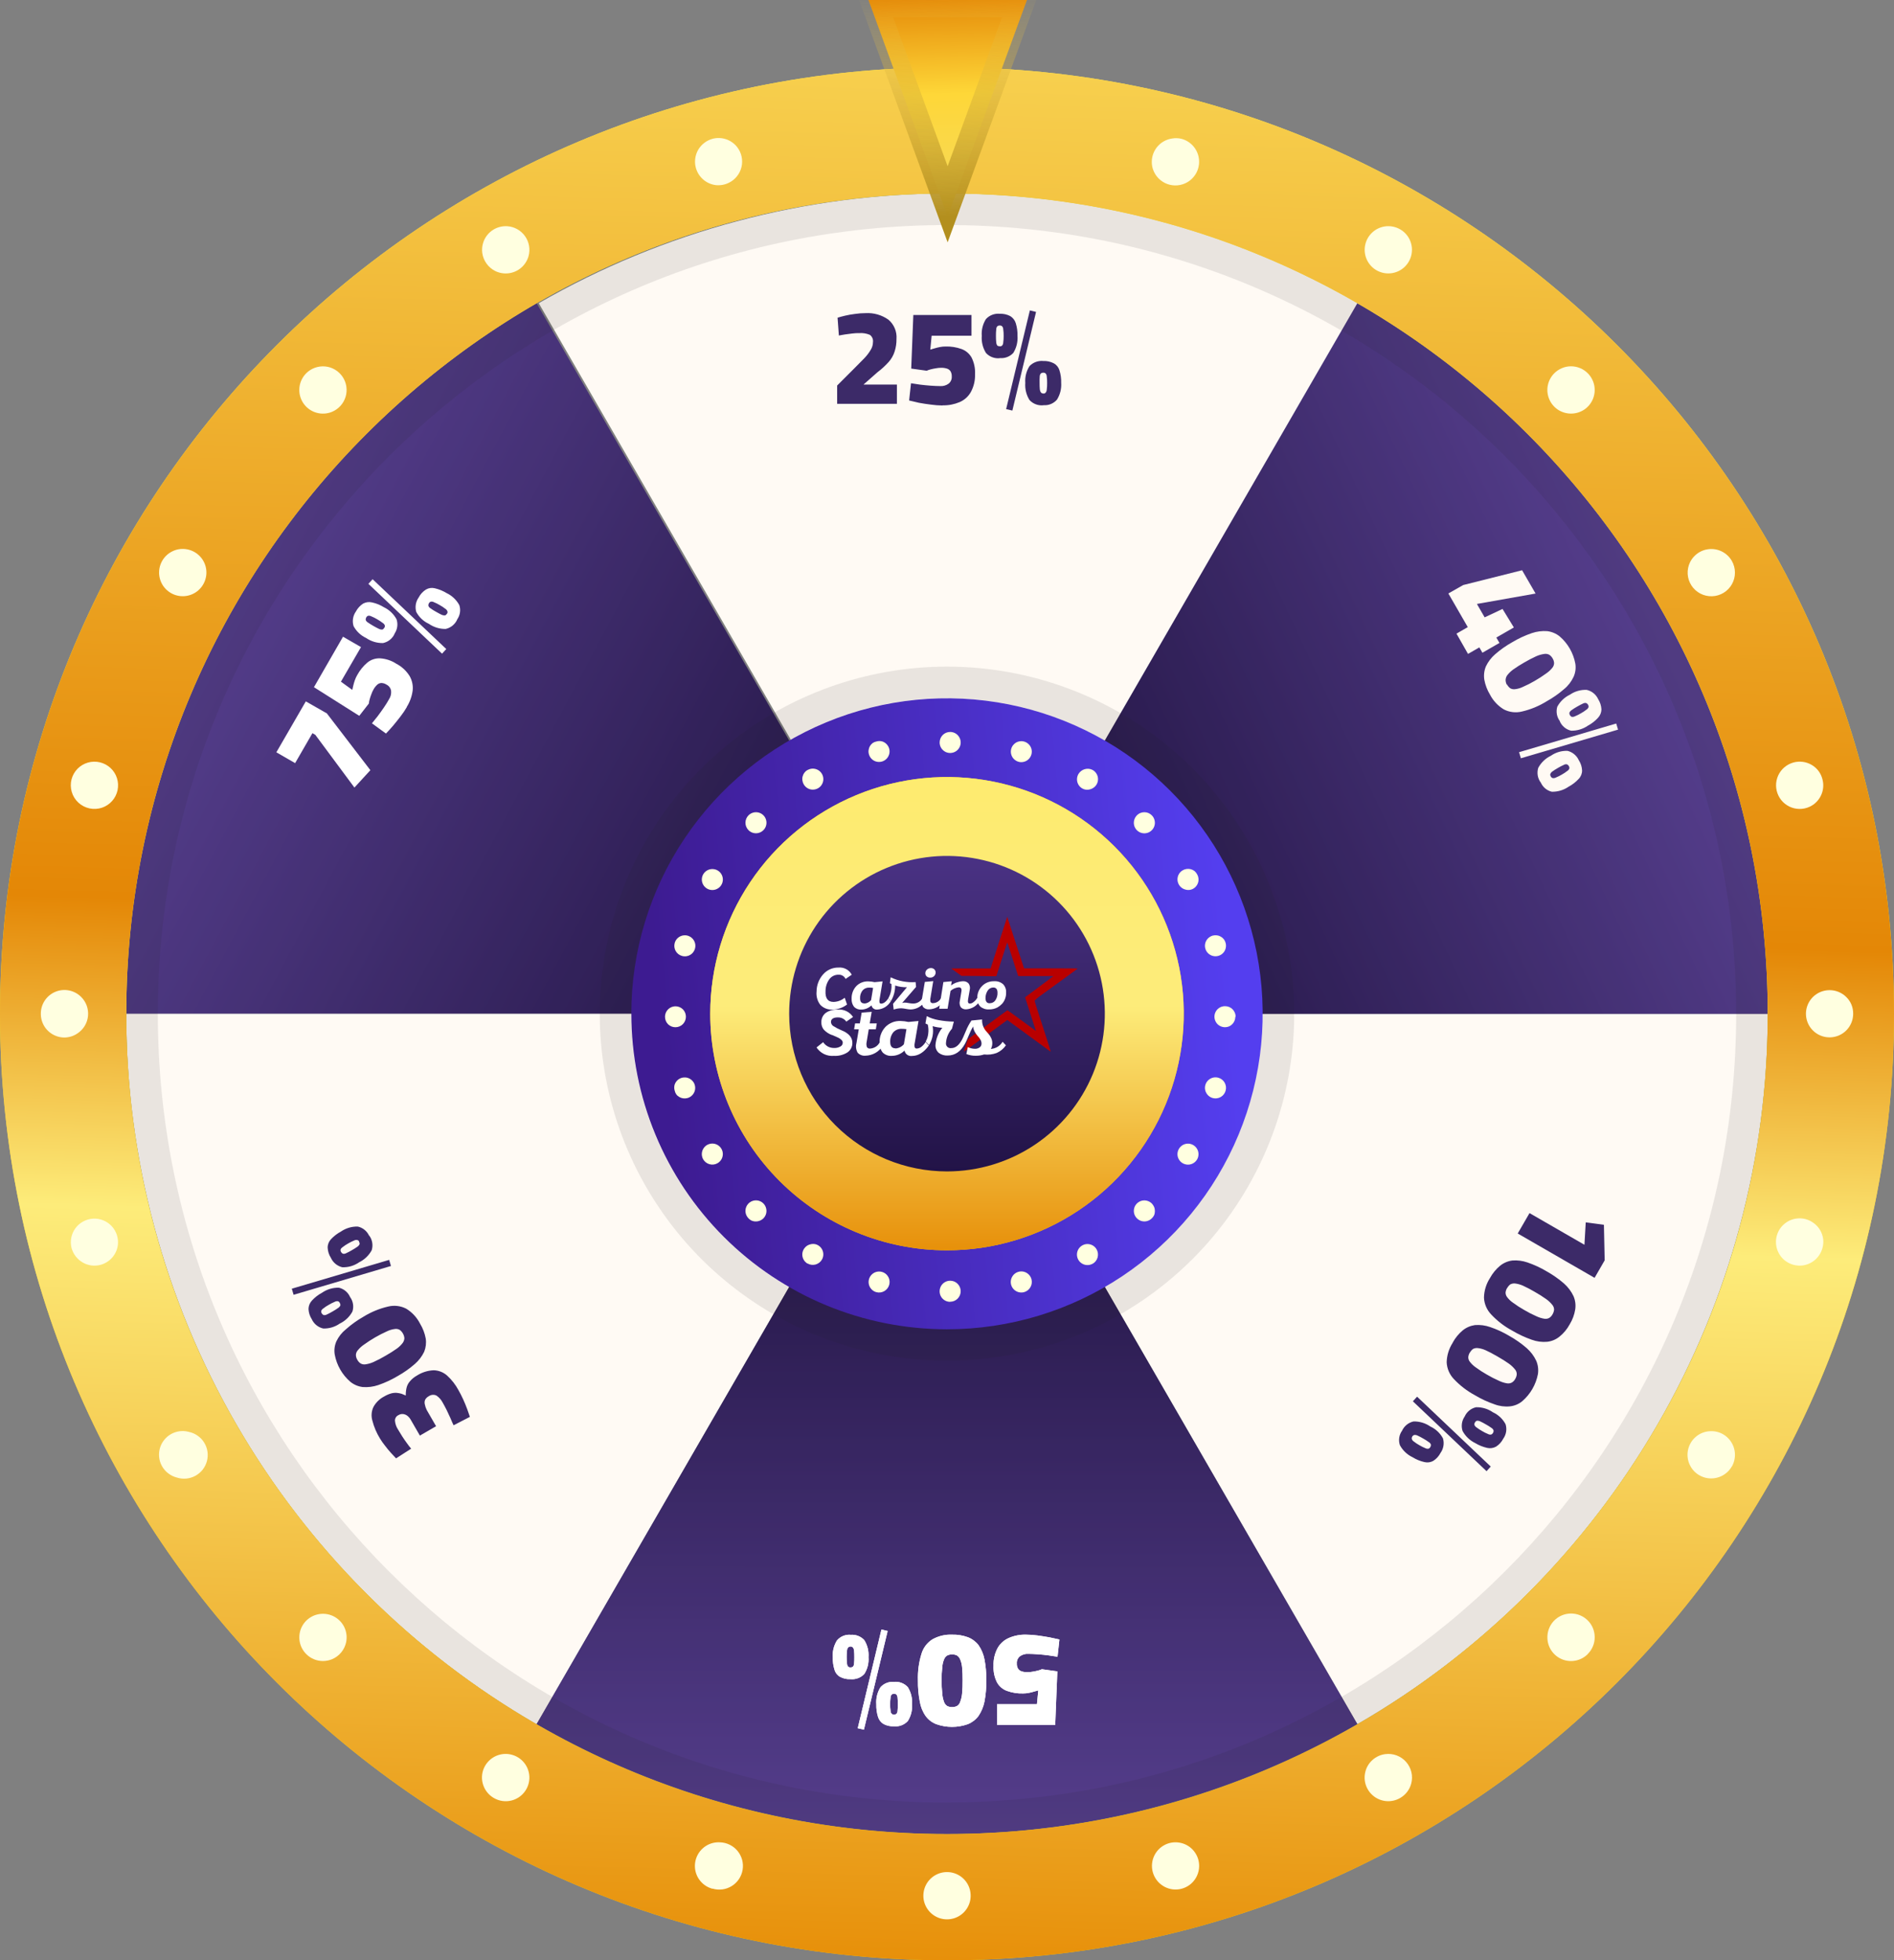 <svg width="145" height="150" viewBox="0 0 145 150" fill="none" xmlns="http://www.w3.org/2000/svg">
<rect x="0" y="0" width="145" height="150" fill="#808080" stroke="none"/>
<g clip-path="url(#clip0_2_94)">
<path d="M41.08 23.2C31.524 28.709 23.589 36.635 18.074 46.182C12.559 55.728 9.66 66.558 9.667 77.58H72.5L41.08 23.2Z" fill="url(#paint0_linear_2_94)"/>
<path d="M41.08 23.2C31.524 28.709 23.589 36.635 18.074 46.182C12.559 55.728 9.66 66.558 9.667 77.58H72.5L41.08 23.2Z" fill="black" fill-opacity="0.2"/>
<path d="M104.078 23.2C94.523 17.698 83.689 14.802 72.661 14.802C61.633 14.802 50.799 17.698 41.244 23.2L72.658 77.58L104.078 23.2Z" fill="#FFFAF4"/>
<path d="M9.667 77.58C9.661 88.601 12.562 99.428 18.077 108.973C23.591 118.518 31.525 126.443 41.08 131.951L72.5 77.58H9.667Z" fill="#FFFAF4"/>
<path d="M103.92 131.941C113.473 126.434 121.406 118.51 126.921 108.968C132.436 99.425 135.337 88.599 135.333 77.58H72.5L103.92 131.941Z" fill="#FFFAF4"/>
<path d="M41.08 131.941C50.634 137.445 61.468 140.343 72.497 140.343C83.525 140.343 94.36 137.445 103.913 131.941L72.5 77.58L41.08 131.941Z" fill="url(#paint1_linear_2_94)"/>
<path d="M41.08 131.941C50.634 137.445 61.468 140.343 72.497 140.343C83.525 140.343 94.36 137.445 103.913 131.941L72.5 77.58L41.08 131.941Z" fill="black" fill-opacity="0.2"/>
<path d="M103.92 23.2L72.5 77.58H135.333C135.339 66.559 132.438 55.732 126.923 46.187C121.409 36.642 113.475 28.717 103.92 23.21V23.2Z" fill="url(#paint2_linear_2_94)"/>
<path d="M103.92 23.2L72.5 77.58H135.333C135.339 66.559 132.438 55.732 126.923 46.187C121.409 36.642 113.475 28.717 103.92 23.21V23.2Z" fill="black" fill-opacity="0.2"/>
<path d="M72.5 5.151C32.461 5.151 0 37.57 0 77.58C0 117.59 32.461 150.01 72.5 150.01C112.539 150.01 145 117.571 145 77.58C145 37.589 112.539 5.151 72.5 5.151ZM72.5 140.352C37.797 140.352 9.667 112.25 9.667 77.58C9.667 42.91 37.797 14.808 72.5 14.808C107.203 14.808 135.333 42.91 135.333 77.58C135.333 112.25 107.203 140.352 72.5 140.352Z" fill="url(#paint3_linear_2_94)"/>
<path d="M72.5 5.151C32.461 5.151 0 37.57 0 77.58C0 117.59 32.461 150.01 72.5 150.01C112.539 150.01 145 117.571 145 77.58C145 37.589 112.539 5.151 72.5 5.151ZM72.5 140.352C37.797 140.352 9.667 112.25 9.667 77.58C9.667 42.91 37.797 14.808 72.5 14.808C107.203 14.808 135.333 42.91 135.333 77.58C135.333 112.25 107.203 140.352 72.5 140.352Z" fill="url(#paint4_linear_2_94)"/>
<g opacity="0.1">
<path d="M72.5 14.808C37.8 14.808 9.667 42.904 9.667 77.58C9.667 112.256 37.8 140.352 72.5 140.352C107.2 140.352 135.333 112.247 135.333 77.58C135.333 42.914 107.203 14.808 72.5 14.808ZM72.5 137.938C39.134 137.938 12.083 110.898 12.083 77.58C12.083 44.263 39.15 17.222 72.5 17.222C105.85 17.222 132.917 44.263 132.917 77.58C132.917 110.898 105.866 137.928 72.5 137.928V137.938Z" fill="#231F20"/>
</g>
<g opacity="0.1">
<path d="M72.5 51.013C66.35 51.013 60.39 53.143 55.636 57.041C50.881 60.938 47.627 66.362 46.427 72.388C45.227 78.414 46.155 84.669 49.054 90.088C51.953 95.507 56.643 99.754 62.324 102.106C68.006 104.457 74.328 104.768 80.214 102.985C86.099 101.202 91.184 97.435 94.601 92.327C98.018 87.219 99.557 81.085 98.955 74.97C98.353 68.855 95.647 63.139 91.298 58.794C88.83 56.327 85.9 54.37 82.674 53.035C79.448 51.7 75.991 51.013 72.5 51.013V51.013ZM72.5 101.723C66.909 101.728 61.489 99.796 57.163 96.256C52.838 92.716 49.876 87.787 48.78 82.309C47.685 76.832 48.525 71.144 51.157 66.216C53.789 61.287 58.05 57.423 63.214 55.282C68.378 53.14 74.126 52.854 79.477 54.471C84.829 56.089 89.454 59.511 92.563 64.153C95.673 68.796 97.075 74.371 96.531 79.931C95.986 85.49 93.529 90.689 89.578 94.641C85.05 99.17 78.907 101.718 72.5 101.723V101.723Z" fill="#231F20"/>
</g>
<path d="M72.5 101.723C77.28 101.723 81.952 100.307 85.926 97.654C89.9 95.001 92.998 91.231 94.827 86.819C96.656 82.408 97.135 77.553 96.202 72.87C95.27 68.187 92.968 63.885 89.588 60.508C86.209 57.132 81.903 54.832 77.215 53.901C72.527 52.969 67.668 53.447 63.252 55.275C58.836 57.102 55.062 60.197 52.406 64.167C49.751 68.137 48.333 72.805 48.333 77.58C48.333 80.751 48.958 83.89 50.173 86.819C51.387 89.749 53.167 92.41 55.412 94.652C59.944 99.18 66.091 101.723 72.5 101.723V101.723Z" fill="url(#paint5_linear_2_94)"/>
<path d="M72.5 95.678C76.085 95.678 79.59 94.616 82.571 92.626C85.552 90.635 87.875 87.807 89.246 84.498C90.618 81.188 90.976 77.547 90.276 74.034C89.576 70.522 87.849 67.295 85.313 64.763C82.777 62.231 79.547 60.507 76.03 59.81C72.513 59.112 68.869 59.472 65.557 60.844C62.245 62.216 59.415 64.538 57.425 67.517C55.434 70.497 54.373 73.998 54.375 77.58C54.377 82.381 56.287 86.985 59.686 90.379C63.085 93.772 67.694 95.679 72.5 95.678V95.678Z" fill="url(#paint6_linear_2_94)"/>
<path d="M72.5 95.678C76.085 95.678 79.59 94.616 82.571 92.626C85.552 90.635 87.875 87.807 89.246 84.498C90.618 81.188 90.976 77.547 90.276 74.034C89.576 70.522 87.849 67.295 85.313 64.763C82.777 62.231 79.547 60.507 76.03 59.81C72.513 59.112 68.869 59.472 65.557 60.844C62.245 62.216 59.415 64.538 57.425 67.517C55.434 70.497 54.373 73.998 54.375 77.58C54.377 82.381 56.287 86.985 59.686 90.379C63.085 93.772 67.694 95.679 72.5 95.678V95.678Z" fill="url(#paint7_linear_2_94)"/>
<path d="M72.5 89.642C74.89 89.642 77.227 88.934 79.214 87.607C81.201 86.28 82.75 84.394 83.665 82.188C84.579 79.981 84.817 77.554 84.35 75.212C83.883 72.87 82.732 70.719 81.041 69.031C79.35 67.343 77.196 66.194 74.851 65.73C72.507 65.265 70.077 65.505 67.869 66.421C65.662 67.336 63.775 68.884 62.448 70.871C61.122 72.857 60.415 75.192 60.417 77.58C60.419 80.78 61.693 83.848 63.959 86.11C66.225 88.371 69.297 89.642 72.5 89.642V89.642Z" fill="url(#paint8_linear_2_94)"/>
<path d="M141.874 77.58C141.874 77.937 141.767 78.286 141.568 78.582C141.37 78.879 141.087 79.11 140.757 79.246C140.427 79.382 140.064 79.418 139.713 79.348C139.363 79.278 139.041 79.106 138.789 78.854C138.536 78.602 138.364 78.28 138.294 77.93C138.224 77.58 138.26 77.217 138.396 76.887C138.533 76.557 138.764 76.275 139.061 76.077C139.357 75.878 139.706 75.772 140.064 75.771C140.303 75.77 140.54 75.816 140.761 75.907C140.983 75.999 141.184 76.133 141.352 76.302C141.522 76.469 141.656 76.668 141.746 76.888C141.833 77.108 141.877 77.343 141.874 77.58V77.58Z" fill="#FFFFE0"/>
<path d="M139.522 59.634C139.615 59.978 139.603 60.343 139.488 60.681C139.373 61.019 139.161 61.315 138.878 61.533C138.665 61.695 138.419 61.809 138.157 61.864C137.895 61.92 137.624 61.917 137.364 61.855C137.103 61.794 136.86 61.675 136.651 61.508C136.441 61.341 136.272 61.13 136.155 60.889C136.037 60.649 135.975 60.386 135.971 60.119C135.967 59.852 136.023 59.587 136.134 59.344C136.245 59.101 136.408 58.885 136.612 58.713C136.817 58.54 137.057 58.415 137.315 58.346C137.545 58.285 137.785 58.269 138.021 58.301C138.257 58.332 138.485 58.41 138.692 58.53C138.898 58.65 139.078 58.809 139.222 58.999C139.363 59.189 139.465 59.405 139.522 59.634V59.634Z" fill="#FFFFE0"/>
<path d="M132.582 42.917C132.738 43.188 132.821 43.494 132.823 43.807C132.826 44.119 132.747 44.427 132.595 44.7C132.443 44.973 132.222 45.202 131.955 45.365C131.688 45.527 131.383 45.618 131.071 45.628C130.758 45.638 130.448 45.567 130.171 45.422C129.894 45.277 129.66 45.063 129.49 44.8C129.321 44.538 129.222 44.235 129.204 43.923C129.187 43.611 129.25 43.3 129.388 43.02C129.548 42.7 129.798 42.434 130.107 42.254C130.313 42.134 130.541 42.057 130.777 42.029C131.132 41.982 131.493 42.041 131.814 42.199C132.135 42.358 132.402 42.607 132.582 42.917Z" fill="#FFFFE0"/>
<path d="M121.555 28.563C121.808 28.816 121.981 29.139 122.051 29.49C122.121 29.841 122.085 30.205 121.948 30.535C121.811 30.866 121.579 31.149 121.281 31.348C120.983 31.545 120.632 31.65 120.274 31.65C119.916 31.65 119.566 31.545 119.267 31.348C118.969 31.149 118.737 30.866 118.6 30.535C118.463 30.205 118.427 29.841 118.497 29.49C118.567 29.139 118.74 28.816 118.993 28.563C119.161 28.395 119.361 28.261 119.581 28.17C119.801 28.078 120.036 28.031 120.274 28.031C120.512 28.031 120.748 28.078 120.968 28.17C121.188 28.261 121.387 28.395 121.555 28.563V28.563Z" fill="#FFFFE0"/>
<path d="M107.187 17.547C107.499 17.724 107.751 17.991 107.909 18.313C108.108 18.716 108.15 19.178 108.027 19.61C107.904 20.041 107.625 20.412 107.244 20.65C106.863 20.887 106.407 20.975 105.964 20.895C105.522 20.816 105.125 20.575 104.851 20.219C104.596 19.887 104.464 19.478 104.477 19.06C104.491 18.642 104.648 18.242 104.923 17.927C105.199 17.612 105.575 17.402 105.987 17.333C106.4 17.264 106.824 17.34 107.187 17.547Z" fill="#FFFFE0"/>
<path d="M90.454 10.623C90.8 10.716 91.11 10.909 91.347 11.177C91.586 11.447 91.739 11.784 91.785 12.142C91.832 12.497 91.772 12.857 91.615 13.178C91.457 13.498 91.208 13.765 90.899 13.945C90.668 14.079 90.41 14.161 90.144 14.184C89.878 14.207 89.611 14.171 89.36 14.079C89.109 13.986 88.882 13.84 88.695 13.65C88.508 13.46 88.365 13.231 88.276 12.979C88.16 12.641 88.147 12.276 88.237 11.93C88.298 11.7 88.404 11.484 88.548 11.294C88.692 11.105 88.872 10.946 89.078 10.826C89.285 10.707 89.512 10.629 89.749 10.597C89.983 10.559 90.223 10.568 90.454 10.623V10.623Z" fill="#FFFFE0"/>
<path d="M72.5 8.263C72.857 8.264 73.206 8.37 73.503 8.569C73.8 8.768 74.031 9.05 74.168 9.38C74.304 9.71 74.339 10.072 74.269 10.422C74.2 10.772 74.028 11.094 73.775 11.346C73.522 11.599 73.201 11.771 72.85 11.84C72.5 11.91 72.137 11.875 71.806 11.738C71.476 11.602 71.194 11.371 70.995 11.075C70.796 10.778 70.69 10.429 70.689 10.072C70.688 9.833 70.734 9.596 70.826 9.375C70.917 9.154 71.051 8.954 71.221 8.785C71.39 8.616 71.591 8.481 71.812 8.39C72.033 8.299 72.27 8.253 72.51 8.254L72.5 8.263Z" fill="#FFFFE0"/>
<path d="M54.543 10.623C54.888 10.531 55.252 10.543 55.591 10.657C55.929 10.772 56.226 10.984 56.444 11.267C56.606 11.479 56.72 11.725 56.775 11.987C56.831 12.248 56.828 12.519 56.767 12.779C56.705 13.04 56.586 13.283 56.419 13.492C56.252 13.701 56.04 13.87 55.799 13.987C55.483 14.143 55.128 14.205 54.778 14.164C54.302 14.099 53.872 13.849 53.581 13.467C53.289 13.086 53.161 12.605 53.225 12.13C53.257 11.894 53.334 11.666 53.453 11.46C53.695 11.051 54.085 10.752 54.543 10.623V10.623Z" fill="#FFFFE0"/>
<path d="M37.813 17.55C38.124 17.373 38.48 17.29 38.837 17.312C39.105 17.33 39.365 17.407 39.599 17.538C39.832 17.668 40.035 17.848 40.19 18.066C40.346 18.283 40.452 18.533 40.5 18.796C40.548 19.059 40.537 19.33 40.468 19.588C40.374 19.934 40.18 20.244 39.91 20.48C39.641 20.715 39.307 20.865 38.953 20.911C38.598 20.957 38.237 20.898 37.916 20.741C37.65 20.608 37.419 20.412 37.246 20.17C37.072 19.928 36.961 19.648 36.92 19.353C36.891 19.117 36.907 18.878 36.969 18.648C37.03 18.419 37.136 18.203 37.281 18.015C37.425 17.826 37.606 17.669 37.813 17.55V17.55Z" fill="#FFFFE0"/>
<path d="M23.445 28.563C23.634 28.374 23.863 28.229 24.116 28.14C24.368 28.05 24.637 28.017 24.903 28.043C25.169 28.069 25.427 28.154 25.656 28.292C25.886 28.43 26.082 28.617 26.23 28.839C26.379 29.061 26.477 29.314 26.516 29.579C26.555 29.843 26.535 30.113 26.457 30.369C26.379 30.625 26.245 30.861 26.066 31.059C25.886 31.257 25.664 31.413 25.417 31.515C25.03 31.675 24.599 31.696 24.198 31.574C23.797 31.453 23.451 31.196 23.218 30.848C22.985 30.499 22.881 30.081 22.922 29.665C22.964 29.248 23.148 28.859 23.445 28.563V28.563Z" fill="#FFFFE0"/>
<path d="M12.418 42.917C12.596 42.606 12.864 42.355 13.185 42.196C13.506 42.034 13.867 41.974 14.223 42.022C14.579 42.068 14.913 42.218 15.183 42.453C15.453 42.689 15.647 42.999 15.741 43.345C15.834 43.691 15.821 44.056 15.705 44.395C15.59 44.734 15.377 45.032 15.093 45.251C14.761 45.505 14.351 45.637 13.933 45.624C13.514 45.611 13.114 45.453 12.799 45.178C12.483 44.903 12.273 44.528 12.204 44.115C12.135 43.703 12.21 43.28 12.418 42.917V42.917Z" fill="#FFFFE0"/>
<path d="M5.478 59.634C5.558 59.331 5.715 59.055 5.933 58.831C6.152 58.608 6.425 58.445 6.725 58.358C7.026 58.271 7.344 58.263 7.648 58.336C7.952 58.408 8.233 58.558 8.462 58.771C8.691 58.983 8.861 59.252 8.955 59.55C9.05 59.848 9.065 60.165 9 60.471C8.935 60.777 8.792 61.06 8.585 61.294C8.377 61.529 8.113 61.705 7.817 61.806C7.507 61.912 7.174 61.931 6.854 61.863C6.534 61.794 6.238 61.641 5.998 61.418C5.758 61.195 5.583 60.912 5.492 60.597C5.4 60.283 5.395 59.95 5.478 59.634Z" fill="#FFFFE0"/>
<path d="M3.126 77.58C3.123 77.221 3.227 76.869 3.425 76.57C3.623 76.27 3.906 76.037 4.237 75.898C4.569 75.76 4.934 75.724 5.287 75.794C5.639 75.864 5.962 76.038 6.216 76.293C6.405 76.481 6.55 76.71 6.641 76.962C6.731 77.213 6.764 77.482 6.738 77.748C6.712 78.014 6.627 78.271 6.489 78.5C6.351 78.73 6.164 78.925 5.942 79.074C5.646 79.279 5.296 79.391 4.936 79.396C4.699 79.397 4.463 79.35 4.244 79.257C3.911 79.121 3.627 78.888 3.428 78.589C3.229 78.29 3.124 77.939 3.126 77.58V77.58Z" fill="#FFFFE0"/>
<path d="M5.478 95.51C5.412 95.253 5.404 94.984 5.454 94.722C5.504 94.461 5.611 94.214 5.768 93.999C5.924 93.783 6.126 93.605 6.36 93.477C6.593 93.349 6.852 93.274 7.118 93.257C7.383 93.241 7.648 93.284 7.895 93.382C8.142 93.481 8.364 93.632 8.546 93.825C8.727 94.019 8.864 94.25 8.947 94.502C9.029 94.754 9.055 95.022 9.022 95.285C8.974 95.639 8.822 95.971 8.586 96.239C8.35 96.507 8.04 96.699 7.695 96.792C7.465 96.853 7.225 96.868 6.989 96.837C6.518 96.771 6.091 96.524 5.8 96.148C5.652 95.958 5.543 95.742 5.478 95.51V95.51Z" fill="#FFFFE0"/>
<path d="M12.418 112.224C12.238 111.914 12.154 111.558 12.178 111.2C12.201 110.842 12.33 110.5 12.549 110.216C12.767 109.932 13.066 109.719 13.406 109.605C13.746 109.491 14.112 109.48 14.458 109.575C14.699 109.624 14.928 109.723 15.129 109.864C15.331 110.005 15.502 110.185 15.631 110.394C15.761 110.603 15.846 110.837 15.883 111.08C15.919 111.323 15.905 111.571 15.842 111.809C15.779 112.047 15.668 112.269 15.517 112.463C15.365 112.656 15.175 112.817 14.959 112.934C14.743 113.052 14.505 113.125 14.26 113.148C14.015 113.17 13.768 113.143 13.533 113.067C13.301 113.007 13.083 112.902 12.892 112.757C12.7 112.612 12.539 112.431 12.418 112.224Z" fill="#FFFFE0"/>
<path d="M23.445 126.578C23.191 126.325 23.018 126.002 22.949 125.651C22.881 125.301 22.916 124.938 23.052 124.608C23.19 124.278 23.422 123.996 23.72 123.798C24.018 123.6 24.368 123.494 24.726 123.494C25.084 123.494 25.433 123.6 25.731 123.798C26.029 123.996 26.262 124.278 26.4 124.608C26.535 124.938 26.571 125.301 26.503 125.651C26.444 125.943 26.315 126.216 26.126 126.446C25.938 126.676 25.695 126.856 25.42 126.971C25.2 127.062 24.964 127.109 24.726 127.109C24.487 127.109 24.252 127.062 24.031 126.971C23.812 126.88 23.613 126.746 23.445 126.578V126.578Z" fill="#FFFFE0"/>
<path d="M37.813 137.594C37.501 137.417 37.25 137.151 37.091 136.831C36.929 136.51 36.867 136.149 36.913 135.793C36.959 135.437 37.111 135.104 37.349 134.835C37.584 134.567 37.892 134.374 38.236 134.281C38.58 134.188 38.944 134.198 39.282 134.31C39.653 134.432 39.974 134.67 40.199 134.989C40.423 135.308 40.538 135.691 40.527 136.081C40.516 136.471 40.379 136.846 40.136 137.152C39.894 137.458 39.559 137.677 39.182 137.777C38.953 137.838 38.714 137.853 38.479 137.822C38.244 137.79 38.018 137.713 37.813 137.594V137.594Z" fill="#FFFFE0"/>
<path d="M54.546 144.537C54.2 144.446 53.889 144.254 53.652 143.985C53.415 143.717 53.263 143.385 53.215 143.031C53.169 142.676 53.228 142.315 53.385 141.994C53.543 141.673 53.792 141.405 54.101 141.225C54.41 141.045 54.766 140.961 55.123 140.983C55.38 140.991 55.633 141.054 55.864 141.168C56.096 141.281 56.3 141.442 56.464 141.641C56.628 141.84 56.747 142.071 56.815 142.32C56.882 142.568 56.895 142.828 56.854 143.082C56.812 143.336 56.717 143.579 56.575 143.793C56.432 144.007 56.245 144.189 56.027 144.325C55.808 144.462 55.563 144.55 55.308 144.585C55.052 144.619 54.792 144.598 54.546 144.524V144.537Z" fill="#FFFFE0"/>
<path d="M72.5 146.877C72.142 146.878 71.792 146.771 71.495 146.572C71.197 146.373 70.965 146.091 70.828 145.761C70.691 145.431 70.655 145.068 70.725 144.717C70.791 144.381 70.952 144.071 71.188 143.822C71.425 143.574 71.727 143.397 72.06 143.314C72.393 143.23 72.742 143.243 73.068 143.35C73.394 143.458 73.683 143.655 73.901 143.92C74.118 144.185 74.256 144.507 74.298 144.847C74.34 145.187 74.285 145.532 74.138 145.842C73.991 146.152 73.759 146.414 73.469 146.597C73.179 146.78 72.843 146.878 72.5 146.877V146.877Z" fill="#FFFFE0"/>
<path d="M90.457 144.537C90.023 144.65 89.563 144.598 89.165 144.391C88.767 144.184 88.46 143.837 88.304 143.417C88.147 142.998 88.153 142.535 88.318 142.118C88.484 141.702 88.798 141.362 89.201 141.164C89.517 141.008 89.873 140.95 90.222 140.996C90.58 141.04 90.917 141.191 91.189 141.428C91.456 141.665 91.649 141.975 91.743 142.319C91.805 142.55 91.82 142.791 91.788 143.027C91.756 143.263 91.678 143.491 91.559 143.697C91.439 143.903 91.28 144.083 91.091 144.227C90.901 144.371 90.685 144.477 90.454 144.537H90.457Z" fill="#FFFFE0"/>
<path d="M107.187 137.594C106.877 137.772 106.521 137.855 106.163 137.832C105.806 137.808 105.464 137.679 105.18 137.462C104.896 137.243 104.684 136.947 104.568 136.609C104.452 136.27 104.441 135.904 104.535 135.559C104.625 135.213 104.819 134.902 105.09 134.667C105.361 134.429 105.698 134.278 106.056 134.233C106.35 134.195 106.65 134.229 106.927 134.334C107.205 134.438 107.453 134.609 107.649 134.832C107.845 135.054 107.983 135.322 108.052 135.61C108.12 135.899 108.116 136.199 108.041 136.486C107.979 136.718 107.872 136.936 107.726 137.126C107.579 137.316 107.396 137.475 107.187 137.594V137.594Z" fill="#FFFFE0"/>
<path d="M121.555 126.578C121.302 126.833 120.978 127.006 120.626 127.076C120.274 127.146 119.908 127.11 119.577 126.972C119.245 126.834 118.962 126.6 118.764 126.3C118.566 126.001 118.462 125.649 118.465 125.29C118.464 124.932 118.569 124.581 118.767 124.283C118.965 123.984 119.248 123.751 119.579 123.613C119.91 123.476 120.274 123.439 120.626 123.508C120.978 123.577 121.301 123.75 121.555 124.003C121.724 124.17 121.857 124.369 121.948 124.589C122.039 124.809 122.086 125.045 122.087 125.284C122.088 125.523 122.042 125.76 121.95 125.981C121.859 126.202 121.725 126.403 121.555 126.571V126.578Z" fill="#FFFFE0"/>
<path d="M132.581 112.224C132.402 112.534 132.136 112.785 131.815 112.945C131.494 113.104 131.133 113.166 130.777 113.122C130.419 113.077 130.083 112.927 129.81 112.691C129.541 112.453 129.347 112.142 129.253 111.796C129.16 111.45 129.172 111.085 129.288 110.746C129.403 110.405 129.618 110.105 129.905 109.887C130.193 109.669 130.539 109.542 130.899 109.523C131.257 109.498 131.614 109.581 131.924 109.761C132.337 110.002 132.638 110.396 132.762 110.857C132.886 111.317 132.824 111.809 132.588 112.224H132.581Z" fill="#FFFFE0"/>
<path d="M139.522 95.507C139.429 95.852 139.236 96.162 138.968 96.398C138.7 96.635 138.368 96.787 138.014 96.837C137.659 96.883 137.298 96.823 136.977 96.666C136.655 96.509 136.388 96.26 136.208 95.951C136.028 95.642 135.944 95.287 135.966 94.93C135.988 94.573 136.115 94.231 136.332 93.946C136.549 93.662 136.845 93.448 137.183 93.331C137.522 93.216 137.887 93.202 138.233 93.293C138.468 93.355 138.687 93.465 138.878 93.614C139.069 93.757 139.229 93.936 139.348 94.142C139.467 94.349 139.545 94.576 139.577 94.812C139.604 95.045 139.586 95.281 139.522 95.507V95.507Z" fill="#FFFFE0"/>
<path d="M94.572 77.812C94.572 77.968 94.525 78.12 94.44 78.251C94.354 78.381 94.232 78.483 94.089 78.546C93.941 78.606 93.779 78.622 93.623 78.591C93.466 78.56 93.323 78.484 93.209 78.372C93.098 78.258 93.022 78.115 92.99 77.96C92.958 77.804 92.974 77.643 93.035 77.496C93.096 77.349 93.198 77.222 93.331 77.133C93.464 77.044 93.62 76.997 93.78 76.997C93.89 76.996 93.999 77.017 94.102 77.059C94.2 77.1 94.288 77.16 94.363 77.236C94.513 77.386 94.597 77.59 94.598 77.802L94.572 77.812Z" fill="#FFFFE0"/>
<path d="M93.834 72.169C93.873 72.323 93.866 72.485 93.815 72.636C93.764 72.786 93.669 72.918 93.542 73.015C93.415 73.111 93.262 73.168 93.103 73.176C92.944 73.186 92.786 73.15 92.649 73.07C92.511 72.99 92.4 72.872 92.33 72.729C92.26 72.586 92.234 72.426 92.255 72.269C92.276 72.111 92.344 71.963 92.449 71.844C92.555 71.725 92.692 71.639 92.845 71.596C92.95 71.569 93.06 71.563 93.167 71.576C93.273 71.59 93.375 71.625 93.467 71.68C93.558 71.732 93.638 71.802 93.702 71.885C93.764 71.971 93.809 72.067 93.834 72.169Z" fill="#FFFFE0"/>
<path d="M91.65 66.909C91.728 67.047 91.765 67.204 91.756 67.363C91.745 67.522 91.686 67.674 91.588 67.8C91.492 67.927 91.359 68.022 91.208 68.071C91.056 68.118 90.893 68.118 90.741 68.071C90.587 68.03 90.449 67.944 90.344 67.824C90.239 67.704 90.172 67.556 90.151 67.398C90.131 67.24 90.157 67.08 90.228 66.937C90.298 66.795 90.41 66.676 90.548 66.597C90.639 66.545 90.74 66.511 90.844 66.497C90.952 66.481 91.061 66.488 91.166 66.516C91.268 66.544 91.363 66.591 91.447 66.654C91.531 66.725 91.6 66.811 91.65 66.909Z" fill="#FFFFE0"/>
<path d="M88.179 62.392C88.293 62.504 88.369 62.648 88.398 62.804C88.422 62.921 88.42 63.042 88.391 63.158C88.362 63.274 88.308 63.382 88.233 63.474C88.157 63.566 88.062 63.641 87.954 63.692C87.846 63.743 87.728 63.769 87.609 63.769C87.49 63.769 87.372 63.743 87.264 63.692C87.156 63.641 87.061 63.566 86.985 63.474C86.91 63.382 86.856 63.274 86.827 63.158C86.798 63.042 86.796 62.921 86.82 62.804C86.846 62.675 86.903 62.553 86.987 62.451C87.07 62.348 87.178 62.267 87.3 62.215C87.498 62.134 87.72 62.134 87.918 62.215C88.016 62.257 88.105 62.317 88.179 62.392Z" fill="#FFFFE0"/>
<path d="M83.655 58.925C83.759 58.984 83.848 59.066 83.916 59.163C83.984 59.261 84.03 59.372 84.05 59.489C84.07 59.606 84.064 59.727 84.032 59.841C84 59.956 83.943 60.062 83.865 60.152C83.758 60.272 83.62 60.358 83.465 60.4C83.313 60.447 83.15 60.447 82.998 60.4C82.847 60.35 82.714 60.256 82.618 60.129C82.521 60.003 82.463 59.85 82.453 59.691C82.443 59.532 82.48 59.373 82.56 59.234C82.668 59.052 82.842 58.918 83.046 58.861C83.25 58.801 83.469 58.824 83.655 58.925V58.925Z" fill="#FFFFE0"/>
<path d="M78.39 56.743C78.544 56.784 78.683 56.869 78.79 56.988C78.894 57.106 78.962 57.253 78.984 57.41C79.005 57.567 78.98 57.727 78.911 57.869C78.842 58.012 78.733 58.131 78.597 58.212C78.461 58.292 78.304 58.331 78.145 58.324C77.986 58.314 77.833 58.257 77.707 58.159C77.58 58.065 77.484 57.933 77.433 57.783C77.389 57.658 77.377 57.523 77.398 57.393C77.419 57.262 77.472 57.138 77.552 57.033C77.617 56.949 77.697 56.878 77.788 56.823C77.88 56.771 77.982 56.737 78.087 56.724C78.189 56.709 78.292 56.715 78.39 56.743Z" fill="#FFFFE0"/>
<path d="M72.742 56.012C72.901 56.012 73.058 56.059 73.19 56.148C73.323 56.237 73.426 56.363 73.486 56.511C73.532 56.621 73.552 56.739 73.547 56.858C73.541 56.977 73.509 57.093 73.453 57.197C73.396 57.302 73.318 57.393 73.222 57.464C73.126 57.534 73.016 57.583 72.9 57.606C72.743 57.638 72.58 57.622 72.432 57.561C72.286 57.498 72.161 57.396 72.071 57.264C71.983 57.132 71.936 56.976 71.936 56.817C71.937 56.712 71.958 56.608 71.997 56.511C72.038 56.413 72.097 56.324 72.171 56.247C72.247 56.173 72.335 56.114 72.432 56.073C72.531 56.034 72.636 56.013 72.742 56.012V56.012Z" fill="#FFFFE0"/>
<path d="M67.093 56.743C67.245 56.696 67.408 56.696 67.56 56.743C67.71 56.796 67.841 56.891 67.937 57.017C68.035 57.143 68.092 57.295 68.102 57.454C68.112 57.613 68.073 57.771 67.992 57.908C67.932 58.011 67.85 58.099 67.752 58.166C67.654 58.234 67.543 58.278 67.425 58.297C67.308 58.316 67.188 58.309 67.074 58.277C66.959 58.244 66.854 58.186 66.764 58.108C66.645 58.003 66.56 57.865 66.52 57.712C66.49 57.607 66.483 57.497 66.5 57.39C66.514 57.286 66.548 57.185 66.6 57.094C66.655 57.003 66.726 56.924 66.81 56.859C66.895 56.802 66.992 56.762 67.093 56.743V56.743Z" fill="#FFFFE0"/>
<path d="M61.828 58.925C61.966 58.846 62.124 58.81 62.283 58.821C62.441 58.831 62.593 58.889 62.719 58.985C62.845 59.082 62.94 59.214 62.991 59.364C63.042 59.514 63.048 59.676 63.007 59.83C62.965 59.984 62.879 60.123 62.759 60.229C62.639 60.333 62.491 60.399 62.334 60.419C62.176 60.442 62.016 60.416 61.873 60.345C61.73 60.274 61.611 60.162 61.532 60.023C61.478 59.932 61.444 59.832 61.432 59.727C61.414 59.62 61.42 59.51 61.451 59.405C61.477 59.302 61.525 59.206 61.589 59.122C61.654 59.038 61.735 58.968 61.828 58.916V58.925Z" fill="#FFFFE0"/>
<path d="M57.304 62.392C57.416 62.279 57.56 62.202 57.717 62.17C57.873 62.139 58.036 62.154 58.184 62.215C58.331 62.276 58.457 62.379 58.545 62.511C58.633 62.644 58.68 62.8 58.68 62.959C58.68 63.118 58.633 63.274 58.545 63.406C58.456 63.538 58.331 63.642 58.184 63.703C58.037 63.765 57.874 63.782 57.717 63.751C57.56 63.72 57.416 63.643 57.304 63.529C57.154 63.378 57.069 63.174 57.069 62.961C57.069 62.748 57.154 62.543 57.304 62.392V62.392Z" fill="#FFFFE0"/>
<path d="M53.834 66.909C53.914 66.771 54.032 66.659 54.175 66.587C54.318 66.517 54.478 66.49 54.636 66.51C54.755 66.524 54.868 66.565 54.969 66.629C55.07 66.693 55.155 66.779 55.218 66.88C55.281 66.981 55.321 67.096 55.335 67.214C55.348 67.333 55.335 67.453 55.297 67.566C55.246 67.717 55.15 67.849 55.023 67.945C54.875 68.058 54.693 68.115 54.508 68.109C54.322 68.103 54.145 68.033 54.005 67.911C53.865 67.789 53.772 67.623 53.741 67.441C53.71 67.258 53.742 67.07 53.834 66.909V66.909Z" fill="#FFFFE0"/>
<path d="M51.652 72.169C51.693 72.015 51.778 71.877 51.898 71.772C52.017 71.668 52.165 71.601 52.322 71.58C52.48 71.557 52.641 71.583 52.783 71.654C52.928 71.724 53.048 71.836 53.128 71.976C53.187 72.079 53.223 72.193 53.233 72.312C53.242 72.43 53.226 72.549 53.184 72.66C53.143 72.772 53.077 72.872 52.992 72.956C52.907 73.038 52.805 73.102 52.693 73.141C52.542 73.193 52.38 73.198 52.226 73.157C52.123 73.13 52.027 73.084 51.942 73.02C51.858 72.956 51.787 72.876 51.733 72.784C51.68 72.692 51.645 72.591 51.631 72.486C51.617 72.381 51.625 72.274 51.652 72.172V72.169Z" fill="#FFFFE0"/>
<path d="M50.911 77.812C50.911 77.653 50.958 77.497 51.046 77.365C51.135 77.233 51.26 77.129 51.407 77.068C51.555 77.007 51.718 76.991 51.875 77.023C52.031 77.056 52.174 77.133 52.287 77.245C52.434 77.397 52.514 77.601 52.512 77.812C52.51 78.023 52.425 78.225 52.276 78.374C52.126 78.522 51.924 78.607 51.713 78.608C51.502 78.61 51.298 78.528 51.146 78.382C51.072 78.307 51.012 78.218 50.972 78.12C50.931 78.022 50.911 77.918 50.911 77.812V77.812Z" fill="#FFFFE0"/>
<path d="M51.652 83.458C51.605 83.306 51.605 83.144 51.652 82.991C51.704 82.841 51.8 82.709 51.926 82.612C52.053 82.516 52.206 82.46 52.364 82.451C52.523 82.439 52.682 82.476 52.819 82.557C52.957 82.636 53.069 82.755 53.141 82.898C53.21 83.041 53.236 83.201 53.215 83.359C53.194 83.516 53.127 83.664 53.022 83.783C52.917 83.903 52.779 83.989 52.625 84.031C52.52 84.058 52.411 84.064 52.303 84.05C52.199 84.036 52.098 84.001 52.007 83.948C51.914 83.897 51.834 83.826 51.772 83.741C51.714 83.656 51.673 83.559 51.652 83.458Z" fill="#FFFFE0"/>
<path d="M53.834 88.718C53.756 88.58 53.72 88.422 53.731 88.263C53.742 88.105 53.799 87.953 53.895 87.826C53.991 87.699 54.124 87.603 54.275 87.553C54.426 87.501 54.589 87.496 54.742 87.537C54.896 87.578 55.034 87.664 55.139 87.785C55.244 87.904 55.311 88.052 55.332 88.21C55.352 88.368 55.325 88.529 55.255 88.673C55.183 88.816 55.071 88.935 54.932 89.014C54.841 89.067 54.739 89.101 54.634 89.115C54.529 89.128 54.422 89.12 54.32 89.092C54.116 89.035 53.941 88.901 53.834 88.718V88.718Z" fill="#FFFFE0"/>
<path d="M57.304 93.234C57.193 93.121 57.116 92.978 57.085 92.823C57.053 92.667 57.069 92.505 57.13 92.359C57.19 92.211 57.293 92.084 57.425 91.994C57.558 91.904 57.714 91.857 57.874 91.857C58.034 91.857 58.191 91.904 58.324 91.994C58.456 92.084 58.559 92.211 58.619 92.359C58.659 92.456 58.68 92.561 58.68 92.666C58.681 92.772 58.66 92.876 58.619 92.974C58.579 93.071 58.52 93.16 58.445 93.235C58.37 93.309 58.281 93.368 58.184 93.408C58.082 93.451 57.972 93.472 57.861 93.469C57.751 93.472 57.641 93.451 57.539 93.408C57.451 93.365 57.371 93.306 57.304 93.234Z" fill="#FFFFE0"/>
<path d="M61.828 96.701C61.689 96.623 61.578 96.504 61.506 96.361C61.435 96.219 61.408 96.058 61.428 95.9C61.448 95.742 61.516 95.594 61.622 95.475C61.725 95.353 61.863 95.266 62.018 95.227C62.17 95.18 62.333 95.18 62.485 95.227C62.636 95.279 62.769 95.374 62.866 95.501C62.963 95.627 63.02 95.779 63.03 95.939C63.042 96.097 63.005 96.256 62.924 96.392C62.817 96.576 62.642 96.71 62.437 96.766C62.232 96.822 62.013 96.794 61.828 96.689V96.701Z" fill="#FFFFE0"/>
<path d="M67.093 98.884C66.939 98.844 66.8 98.757 66.697 98.636C66.565 98.486 66.494 98.293 66.497 98.094C66.501 97.894 66.577 97.703 66.713 97.558C66.849 97.412 67.035 97.322 67.233 97.304C67.432 97.287 67.63 97.344 67.789 97.464C67.915 97.562 68.01 97.694 68.063 97.844C68.113 97.995 68.119 98.157 68.079 98.311C68.024 98.517 67.889 98.693 67.704 98.801C67.52 98.908 67.3 98.938 67.093 98.884V98.884Z" fill="#FFFFE0"/>
<path d="M72.742 99.621C72.622 99.622 72.504 99.596 72.395 99.545C72.287 99.494 72.192 99.419 72.116 99.327C72.04 99.234 71.986 99.126 71.958 99.01C71.93 98.894 71.928 98.772 71.952 98.656C71.983 98.499 72.059 98.356 72.171 98.243C72.284 98.131 72.428 98.054 72.584 98.021C72.741 97.993 72.903 98.008 73.051 98.066C73.198 98.128 73.323 98.232 73.411 98.364C73.499 98.496 73.546 98.651 73.547 98.81C73.548 98.916 73.527 99.021 73.487 99.118C73.446 99.216 73.387 99.305 73.312 99.38C73.237 99.455 73.148 99.514 73.05 99.554C72.953 99.595 72.847 99.615 72.742 99.615V99.621Z" fill="#FFFFE0"/>
<path d="M78.393 98.884C78.239 98.923 78.077 98.916 77.926 98.865C77.776 98.813 77.644 98.719 77.547 98.593C77.45 98.467 77.393 98.315 77.382 98.156C77.372 97.997 77.41 97.838 77.491 97.699C77.57 97.56 77.689 97.448 77.833 97.377C77.975 97.307 78.136 97.28 78.293 97.3C78.451 97.322 78.599 97.389 78.719 97.494C78.839 97.598 78.925 97.736 78.967 97.889C78.994 97.995 79 98.104 78.986 98.211C78.972 98.316 78.936 98.416 78.883 98.507C78.831 98.601 78.76 98.682 78.674 98.746C78.59 98.809 78.495 98.856 78.393 98.884V98.884Z" fill="#FFFFE0"/>
<path d="M83.659 96.701C83.52 96.781 83.361 96.818 83.201 96.808C83.042 96.797 82.889 96.74 82.763 96.643C82.636 96.546 82.541 96.413 82.49 96.262C82.439 96.111 82.434 95.948 82.476 95.794C82.517 95.641 82.604 95.502 82.724 95.398C82.844 95.294 82.992 95.227 83.15 95.205C83.307 95.185 83.468 95.212 83.61 95.282C83.754 95.352 83.874 95.464 83.952 95.604C84.058 95.789 84.087 96.008 84.032 96.215C83.978 96.421 83.843 96.597 83.659 96.705V96.701Z" fill="#FFFFE0"/>
<path d="M88.179 93.234C88.066 93.347 87.922 93.423 87.766 93.454C87.609 93.485 87.447 93.469 87.3 93.408C87.153 93.346 87.028 93.243 86.939 93.112C86.85 92.98 86.803 92.824 86.803 92.665C86.803 92.505 86.85 92.35 86.939 92.217C87.028 92.086 87.153 91.983 87.3 91.921C87.447 91.86 87.61 91.844 87.767 91.876C87.923 91.907 88.066 91.984 88.179 92.095C88.252 92.171 88.311 92.259 88.353 92.356C88.396 92.458 88.417 92.567 88.415 92.678C88.417 92.788 88.396 92.898 88.353 92.999C88.31 93.087 88.251 93.167 88.179 93.234V93.234Z" fill="#FFFFE0"/>
<path d="M91.65 88.718C91.571 88.857 91.452 88.969 91.308 89.04C91.166 89.112 91.005 89.139 90.847 89.117C90.689 89.097 90.54 89.031 90.419 88.927C90.3 88.822 90.214 88.684 90.171 88.531C90.129 88.377 90.135 88.213 90.187 88.061C90.239 87.911 90.334 87.779 90.46 87.682C90.587 87.585 90.74 87.528 90.899 87.517C91.044 87.509 91.189 87.54 91.317 87.607C91.446 87.673 91.555 87.774 91.632 87.897C91.709 88.02 91.751 88.162 91.754 88.307C91.757 88.452 91.721 88.595 91.65 88.721V88.718Z" fill="#FFFFE0"/>
<path d="M93.831 83.458C93.79 83.611 93.705 83.749 93.586 83.854C93.467 83.959 93.319 84.026 93.161 84.047C93.004 84.068 92.843 84.043 92.7 83.973C92.557 83.902 92.438 83.79 92.359 83.651C92.278 83.514 92.24 83.356 92.249 83.197C92.26 83.039 92.317 82.886 92.413 82.76C92.51 82.633 92.643 82.538 92.794 82.486C92.944 82.434 93.107 82.428 93.261 82.47C93.362 82.496 93.458 82.542 93.541 82.605C93.627 82.668 93.699 82.75 93.751 82.843C93.804 82.934 93.839 83.035 93.854 83.139C93.868 83.246 93.86 83.355 93.831 83.458Z" fill="#FFFFE0"/>
<path fill-rule="evenodd" clip-rule="evenodd" d="M76.814 71.078C76.65 71.58 76.392 72.365 76.241 72.861C76.09 73.357 75.919 73.827 75.899 73.92L75.838 74.11H73.766H72.822L73.238 74.412L73.608 74.68H73.96C74.775 74.68 75.629 74.699 75.858 74.706H76.276L76.499 74.01C76.879 72.819 77.098 72.14 77.108 72.13C77.138 72.186 77.162 72.246 77.179 72.307C77.23 72.471 77.591 73.595 77.855 74.403L77.949 74.693H79.296C80.037 74.693 80.642 74.693 80.642 74.693C80.608 74.73 80.569 74.762 80.526 74.789L78.944 75.971C78.69 76.154 78.48 76.315 78.48 76.325C78.48 76.334 78.632 76.814 79.009 77.97L79.296 78.845C79.312 78.887 79.296 78.897 79.296 78.887C79.296 78.877 78.165 78.063 77.514 77.583C77.311 77.435 77.137 77.313 77.124 77.313C77.111 77.313 76.36 77.86 74.507 79.225L74.095 79.528L73.789 80.477C73.789 80.477 73.898 80.41 74.82 79.737L77.117 78.056L80.32 80.397C80.359 80.429 80.401 80.456 80.446 80.477C80.446 80.477 80.317 80.052 80.153 79.544C79.988 79.035 79.708 78.176 79.534 77.638C79.36 77.1 79.212 76.634 79.212 76.605C79.212 76.576 79.212 76.544 79.534 76.283C80.153 75.832 81.342 74.966 81.906 74.561C82.205 74.345 82.469 74.149 82.492 74.129C82.515 74.11 82.466 74.094 80.465 74.1H78.397L78.181 73.44C78.065 73.077 77.778 72.191 77.536 71.47C77.295 70.749 77.114 70.16 77.111 70.157C77.108 70.154 76.976 70.575 76.814 71.078Z" fill="#B90000"/>
<path d="M63.845 80.799C63.585 80.823 63.324 80.775 63.089 80.662C62.854 80.548 62.654 80.373 62.511 80.155L63.017 79.753C63.111 79.892 63.237 80.005 63.386 80.083C63.535 80.16 63.7 80.2 63.868 80.197C64.031 80.204 64.193 80.165 64.335 80.085C64.391 80.058 64.439 80.015 64.471 79.962C64.504 79.909 64.52 79.847 64.519 79.785C64.517 79.743 64.506 79.703 64.487 79.665C64.469 79.628 64.442 79.595 64.409 79.57C64.335 79.5 64.25 79.444 64.158 79.402C64.061 79.354 63.922 79.293 63.748 79.219L63.71 79.203H63.684C63.448 79.117 63.236 78.975 63.065 78.79C62.935 78.628 62.87 78.422 62.882 78.214C62.878 78.082 62.906 77.951 62.962 77.831C63.017 77.71 63.1 77.605 63.204 77.522C63.471 77.333 63.795 77.24 64.122 77.258C64.353 77.236 64.585 77.276 64.794 77.376C65.003 77.476 65.181 77.631 65.308 77.825L64.792 78.179C64.718 78.074 64.619 77.99 64.504 77.933C64.388 77.877 64.26 77.851 64.132 77.857C63.81 77.857 63.623 77.973 63.616 78.198C63.618 78.262 63.635 78.325 63.667 78.381C63.698 78.438 63.743 78.485 63.797 78.52C63.996 78.645 64.205 78.753 64.422 78.842C64.989 79.07 65.266 79.399 65.256 79.827C65.255 79.97 65.218 80.11 65.15 80.235C65.081 80.36 64.983 80.467 64.863 80.545C64.558 80.731 64.203 80.82 63.845 80.799V80.799Z" fill="white"/>
<path d="M67.344 79.769L67.58 80.023C67.442 80.251 67.248 80.441 67.017 80.575C66.786 80.708 66.525 80.781 66.259 80.786C66.148 80.797 66.036 80.782 65.932 80.743C65.828 80.703 65.735 80.64 65.659 80.558C65.534 80.338 65.501 80.078 65.566 79.834L65.746 78.768H65.388L65.463 78.314H65.827L65.965 77.493L66.735 77.429L66.584 78.314H67.125L67.051 78.768H66.51L66.349 79.734C66.319 79.864 66.325 80 66.368 80.126C66.394 80.167 66.43 80.2 66.474 80.22C66.517 80.241 66.565 80.248 66.613 80.242C66.765 80.232 66.912 80.183 67.04 80.1C67.168 80.018 67.273 79.904 67.344 79.769V79.769Z" fill="white"/>
<path d="M68.266 80.799C68.139 80.808 68.012 80.79 67.893 80.745C67.774 80.701 67.666 80.631 67.576 80.542C67.405 80.327 67.322 80.056 67.341 79.782C67.332 79.564 67.366 79.346 67.442 79.141C67.518 78.936 67.634 78.748 67.783 78.588C67.935 78.434 68.117 78.314 68.319 78.235C68.52 78.156 68.736 78.121 68.952 78.131C69.152 78.135 69.351 78.16 69.545 78.205L70.319 78.131L70.028 79.827C70.004 79.933 70.004 80.043 70.028 80.149C70.042 80.18 70.066 80.205 70.096 80.222C70.125 80.238 70.159 80.244 70.193 80.239C70.32 80.232 70.442 80.185 70.541 80.104C70.671 80.003 70.78 79.879 70.863 79.737L71.111 80.007C70.731 80.537 70.301 80.803 69.822 80.806C69.692 80.825 69.559 80.793 69.452 80.716C69.344 80.639 69.272 80.523 69.249 80.394C68.988 80.653 68.634 80.799 68.266 80.799V80.799ZM68.556 80.233C68.679 80.224 68.8 80.192 68.911 80.136C69.021 80.081 69.12 80.004 69.2 79.911L69.394 78.755C69.272 78.738 69.149 78.729 69.026 78.729C68.905 78.725 68.785 78.746 68.673 78.794C68.562 78.841 68.462 78.913 68.382 79.003C68.219 79.215 68.137 79.479 68.153 79.747C68.156 80.059 68.288 80.223 68.556 80.223V80.233Z" fill="white"/>
<path d="M76.757 79.721L77.011 79.991C76.835 80.248 76.59 80.451 76.305 80.577C75.997 80.691 75.666 80.731 75.339 80.693C75.131 80.761 74.913 80.793 74.694 80.79C74.45 80.795 74.208 80.75 73.982 80.658L74.092 80.126C74.255 80.207 74.434 80.252 74.617 80.258C74.755 80.267 74.891 80.228 75.004 80.149C75.05 80.114 75.086 80.067 75.11 80.015C75.135 79.962 75.145 79.904 75.142 79.846C75.139 79.741 75.108 79.639 75.052 79.55C74.995 79.451 74.926 79.359 74.846 79.277C74.758 79.179 74.683 79.071 74.623 78.955C74.556 78.829 74.512 78.691 74.495 78.549V78.549C74.374 78.767 74.267 78.992 74.172 79.222C74.047 79.528 73.95 79.747 73.882 79.866C73.554 80.471 73.109 80.773 72.548 80.773C72.303 80.788 72.061 80.715 71.865 80.567C71.782 80.493 71.716 80.4 71.673 80.296C71.63 80.193 71.611 80.081 71.617 79.969C71.656 79.486 71.839 79.026 72.142 78.649C71.891 78.641 71.642 78.6 71.401 78.526C71.49 79.027 71.391 79.543 71.124 79.975L70.87 79.705C70.974 79.518 71.04 79.312 71.063 79.1C71.094 78.867 71.082 78.63 71.027 78.401C70.966 78.379 70.906 78.352 70.85 78.317L70.947 77.76C71.228 77.906 71.53 78.007 71.843 78.06C72.233 78.133 72.628 78.173 73.025 78.179L72.88 78.723C72.61 79.023 72.449 79.405 72.423 79.808C72.415 79.862 72.42 79.918 72.438 79.97C72.456 80.022 72.485 80.069 72.524 80.108C72.563 80.147 72.611 80.176 72.663 80.193C72.715 80.21 72.771 80.215 72.825 80.207C73.148 80.207 73.422 79.985 73.66 79.54C73.695 79.476 73.789 79.264 73.944 78.897C74.058 78.615 74.201 78.347 74.372 78.095L75.187 78.015C75.178 78.174 75.199 78.333 75.249 78.485C75.292 78.612 75.355 78.731 75.435 78.839L75.677 79.119C75.762 79.215 75.831 79.324 75.883 79.441C75.939 79.561 75.968 79.692 75.967 79.824C75.971 79.979 75.934 80.133 75.858 80.268C76.041 80.257 76.218 80.201 76.375 80.106C76.531 80.01 76.663 79.878 76.757 79.721V79.721Z" fill="white"/>
<path d="M63.748 77.258C63.575 77.271 63.4 77.245 63.237 77.183C63.074 77.122 62.926 77.025 62.804 76.901C62.579 76.61 62.475 76.243 62.514 75.877C62.516 75.392 62.695 74.924 63.017 74.561C63.164 74.394 63.346 74.261 63.549 74.171C63.753 74.082 63.974 74.038 64.196 74.042C64.4 74.024 64.605 74.066 64.785 74.163C64.965 74.26 65.112 74.409 65.208 74.59L64.734 74.912C64.687 74.809 64.609 74.724 64.512 74.666C64.415 74.609 64.302 74.582 64.19 74.59C64.056 74.588 63.924 74.618 63.803 74.676C63.683 74.735 63.578 74.821 63.497 74.928C63.307 75.187 63.204 75.498 63.201 75.819C63.168 76.389 63.375 76.672 63.816 76.672C64.128 76.662 64.428 76.549 64.67 76.35L64.847 76.869C64.533 77.114 64.147 77.251 63.748 77.258V77.258Z" fill="white"/>
<path d="M65.933 77.258C65.832 77.264 65.731 77.249 65.637 77.213C65.542 77.176 65.457 77.121 65.385 77.049C65.251 76.873 65.184 76.655 65.198 76.434C65.183 76.079 65.31 75.731 65.55 75.468C65.67 75.344 65.815 75.247 65.975 75.183C66.136 75.12 66.308 75.091 66.481 75.098C66.641 75.101 66.799 75.122 66.955 75.159L67.567 75.098L67.338 76.473C67.318 76.556 67.318 76.644 67.338 76.727C67.348 76.752 67.366 76.773 67.389 76.787C67.413 76.8 67.44 76.805 67.467 76.801C67.569 76.796 67.666 76.758 67.744 76.692C67.85 76.611 67.938 76.51 68.005 76.395L68.202 76.611C68.098 76.796 67.95 76.952 67.77 77.064C67.59 77.177 67.385 77.243 67.174 77.255C67.071 77.27 66.966 77.245 66.88 77.185C66.795 77.125 66.737 77.035 66.716 76.933C66.614 77.036 66.492 77.118 66.357 77.174C66.223 77.229 66.079 77.258 65.933 77.258ZM66.165 76.798C66.266 76.792 66.364 76.766 66.454 76.72C66.543 76.675 66.623 76.611 66.687 76.534L66.842 75.6C66.745 75.583 66.647 75.574 66.549 75.575C66.451 75.57 66.353 75.588 66.263 75.627C66.173 75.666 66.093 75.725 66.03 75.8C65.898 75.972 65.833 76.186 65.846 76.402C65.846 76.657 65.953 76.785 66.165 76.785V76.798Z" fill="white"/>
<path d="M68.418 77.258L68.369 76.817L69.433 75.549C69.126 75.554 68.822 75.51 68.53 75.417C68.534 75.835 68.422 76.246 68.208 76.605L68.008 76.389C68.197 76.057 68.28 75.675 68.243 75.295L68.127 75.24L68.186 74.786C68.779 75.075 69.438 75.201 70.096 75.153L70.132 75.523L69.068 76.75C69.166 76.723 69.268 76.715 69.368 76.727C69.455 76.736 69.541 76.75 69.626 76.769C69.722 76.786 69.819 76.795 69.916 76.795C70.058 76.797 70.198 76.76 70.32 76.689C70.443 76.617 70.544 76.514 70.612 76.389L70.815 76.605C70.704 76.797 70.545 76.957 70.353 77.07C70.162 77.183 69.945 77.244 69.722 77.249C69.603 77.244 69.485 77.23 69.368 77.207C69.252 77.182 69.135 77.166 69.017 77.158C68.813 77.156 68.61 77.189 68.418 77.258V77.258Z" fill="white"/>
<path d="M71.211 74.812C71.115 74.816 71.021 74.783 70.947 74.722C70.913 74.692 70.887 74.655 70.868 74.614C70.85 74.573 70.841 74.528 70.841 74.483C70.84 74.429 70.85 74.376 70.872 74.326C70.894 74.277 70.926 74.233 70.966 74.197C71.049 74.12 71.159 74.079 71.272 74.081C71.319 74.079 71.366 74.087 71.409 74.104C71.453 74.12 71.493 74.145 71.527 74.177C71.56 74.208 71.586 74.245 71.603 74.286C71.621 74.327 71.63 74.371 71.63 74.416C71.631 74.469 71.62 74.523 71.599 74.572C71.578 74.621 71.547 74.666 71.508 74.702C71.468 74.739 71.421 74.768 71.37 74.787C71.319 74.805 71.265 74.814 71.211 74.812V74.812ZM72.036 76.379L72.239 76.595C72.124 76.785 71.964 76.943 71.773 77.056C71.582 77.168 71.365 77.231 71.143 77.239C71.052 77.249 70.96 77.236 70.875 77.202C70.79 77.168 70.715 77.113 70.657 77.043C70.556 76.854 70.531 76.634 70.586 76.428L70.802 75.14L71.446 75.079L71.237 76.347C71.211 76.453 71.211 76.563 71.237 76.669C71.255 76.703 71.284 76.73 71.319 76.748C71.353 76.765 71.392 76.771 71.43 76.766C71.558 76.762 71.683 76.724 71.791 76.656C71.899 76.588 71.987 76.493 72.046 76.379H72.036Z" fill="white"/>
<path d="M74.804 76.379L75.007 76.595C74.901 76.779 74.751 76.934 74.571 77.047C74.39 77.159 74.185 77.225 73.972 77.239C73.895 77.246 73.817 77.234 73.744 77.206C73.671 77.177 73.606 77.132 73.554 77.075C73.51 77.004 73.482 76.924 73.469 76.842C73.457 76.76 73.462 76.676 73.483 76.595L73.602 75.877C73.641 75.655 73.57 75.555 73.386 75.555C73.158 75.58 72.943 75.674 72.771 75.826L72.545 77.194H71.901L72.223 75.15L72.867 75.088L72.809 75.41C73.071 75.218 73.384 75.106 73.708 75.088C73.791 75.081 73.873 75.092 73.951 75.122C74.028 75.152 74.097 75.198 74.153 75.259C74.202 75.33 74.235 75.411 74.25 75.496C74.265 75.581 74.262 75.668 74.24 75.752L74.114 76.476C74.079 76.688 74.114 76.798 74.256 76.798C74.355 76.792 74.449 76.754 74.523 76.688C74.638 76.607 74.734 76.501 74.804 76.379V76.379Z" fill="white"/>
<path d="M76.367 77.091C76.168 77.196 75.947 77.249 75.722 77.245C75.478 77.262 75.237 77.184 75.049 77.026C74.968 76.941 74.906 76.839 74.866 76.729C74.826 76.618 74.809 76.5 74.817 76.383C74.813 76.211 74.844 76.041 74.907 75.882C74.97 75.723 75.064 75.578 75.184 75.456C75.305 75.333 75.451 75.237 75.611 75.174C75.771 75.111 75.943 75.082 76.115 75.088C76.36 75.071 76.602 75.151 76.789 75.311C76.871 75.395 76.935 75.497 76.975 75.608C77.016 75.718 77.032 75.837 77.024 75.954C77.035 76.266 76.928 76.571 76.724 76.808C76.619 76.918 76.499 77.014 76.367 77.091ZM75.78 76.769C75.864 76.77 75.948 76.75 76.022 76.711C76.096 76.671 76.159 76.614 76.206 76.543C76.318 76.374 76.375 76.174 76.367 75.971C76.367 75.703 76.26 75.568 76.044 75.568C75.959 75.568 75.875 75.589 75.8 75.63C75.725 75.672 75.662 75.731 75.616 75.803C75.502 75.977 75.444 76.181 75.448 76.389C75.452 76.643 75.555 76.775 75.767 76.775L75.78 76.769Z" fill="white"/>
<path d="M64.09 30.903V29.503L65.379 28.215C65.688 27.906 65.949 27.642 66.162 27.423C66.351 27.229 66.517 27.013 66.655 26.78C66.769 26.601 66.831 26.393 66.832 26.181C66.847 26.075 66.832 25.968 66.79 25.869C66.748 25.771 66.68 25.686 66.594 25.624C66.34 25.517 66.065 25.472 65.791 25.492C65.624 25.492 65.443 25.492 65.243 25.521C65.044 25.55 64.863 25.566 64.676 25.595C64.49 25.624 64.354 25.65 64.222 25.675L64.122 24.311C64.283 24.262 64.473 24.211 64.702 24.156C64.95 24.098 65.2 24.054 65.453 24.024C65.723 23.983 65.995 23.963 66.268 23.963C66.892 23.927 67.509 24.104 68.018 24.465C68.23 24.645 68.396 24.872 68.503 25.128C68.61 25.384 68.655 25.663 68.633 25.939C68.638 26.267 68.589 26.593 68.488 26.905C68.395 27.198 68.241 27.467 68.037 27.697C67.778 27.986 67.491 28.25 67.18 28.483L66.107 29.429H68.665V30.903H64.09ZM72.145 31.029C71.856 31.026 71.566 31.004 71.279 30.964C70.957 30.926 70.654 30.878 70.351 30.823L69.6 30.646L69.745 29.329L70.425 29.432C70.692 29.464 70.963 29.493 71.24 29.513C71.517 29.532 71.762 29.545 71.981 29.545C72.211 29.561 72.44 29.495 72.626 29.358C72.706 29.293 72.77 29.21 72.811 29.115C72.853 29.02 72.871 28.917 72.864 28.814C72.872 28.674 72.839 28.534 72.771 28.412C72.705 28.313 72.607 28.24 72.493 28.206C72.35 28.161 72.199 28.141 72.049 28.145C71.91 28.145 71.772 28.159 71.636 28.186C71.505 28.206 71.375 28.233 71.246 28.267C71.143 28.29 71.043 28.324 70.947 28.37L69.761 28.206L69.922 24.105H74.375V25.692H71.324L71.221 26.754C71.305 26.725 71.408 26.696 71.543 26.66C71.678 26.619 71.816 26.584 71.955 26.558C72.099 26.529 72.244 26.515 72.39 26.516C72.808 26.504 73.225 26.57 73.618 26.712C73.94 26.83 74.209 27.058 74.379 27.356C74.579 27.754 74.671 28.198 74.646 28.643C74.662 29.117 74.55 29.586 74.324 30.002C74.13 30.346 73.829 30.616 73.467 30.771C73.059 30.943 72.62 31.027 72.178 31.019L72.145 31.029ZM77.504 31.418L77.027 31.306L78.844 23.754L79.318 23.869L77.504 31.418ZM76.537 27.411C76.343 27.431 76.146 27.406 75.963 27.336C75.78 27.267 75.616 27.156 75.484 27.011C75.24 26.62 75.127 26.161 75.162 25.701C75.127 25.248 75.24 24.797 75.484 24.414C75.617 24.27 75.781 24.159 75.963 24.089C76.146 24.019 76.343 23.993 76.537 24.011C76.816 23.999 77.093 24.06 77.34 24.188C77.544 24.311 77.695 24.505 77.765 24.732C77.862 25.045 77.906 25.371 77.897 25.698C77.931 26.158 77.818 26.616 77.575 27.008C77.445 27.147 77.286 27.255 77.108 27.323C76.931 27.391 76.74 27.418 76.55 27.401L76.537 27.411ZM76.537 26.506C76.6 26.509 76.661 26.49 76.711 26.454C76.77 26.389 76.803 26.304 76.805 26.216C76.829 26.046 76.839 25.873 76.837 25.701C76.84 25.532 76.829 25.363 76.805 25.196C76.805 25.113 76.775 25.033 76.721 24.971C76.696 24.948 76.667 24.931 76.636 24.921C76.604 24.91 76.571 24.907 76.537 24.909C76.47 24.906 76.403 24.928 76.35 24.971C76.298 25.034 76.269 25.113 76.27 25.196C76.252 25.364 76.244 25.532 76.247 25.701C76.245 25.873 76.252 26.045 76.27 26.216C76.278 26.302 76.309 26.385 76.36 26.454C76.418 26.488 76.484 26.502 76.55 26.496L76.537 26.506ZM79.879 31.013C79.683 31.034 79.484 31.009 79.3 30.939C79.115 30.87 78.949 30.758 78.816 30.613C78.572 30.222 78.459 29.763 78.493 29.303C78.459 28.851 78.572 28.399 78.816 28.016C78.951 27.874 79.118 27.766 79.302 27.698C79.486 27.631 79.684 27.606 79.879 27.626C80.154 27.614 80.427 27.674 80.671 27.8C80.88 27.912 81.036 28.102 81.106 28.328C81.205 28.64 81.251 28.966 81.242 29.294C81.272 29.746 81.16 30.197 80.92 30.581C80.794 30.728 80.635 30.842 80.456 30.916C80.278 30.99 80.084 31.021 79.892 31.006L79.879 31.013ZM79.879 30.118C79.909 30.119 79.939 30.115 79.967 30.104C79.996 30.094 80.021 30.077 80.043 30.057C80.101 29.99 80.134 29.906 80.137 29.818C80.159 29.651 80.169 29.482 80.166 29.313C80.169 29.145 80.16 28.977 80.137 28.811C80.135 28.727 80.106 28.647 80.053 28.582C80.029 28.561 80.002 28.544 79.972 28.534C79.942 28.523 79.91 28.519 79.879 28.521C79.808 28.517 79.738 28.538 79.682 28.582C79.629 28.647 79.6 28.727 79.599 28.811C79.587 28.971 79.584 29.133 79.589 29.294C79.587 29.466 79.593 29.637 79.608 29.809C79.617 29.895 79.649 29.978 79.702 30.047C79.755 30.092 79.823 30.115 79.892 30.111L79.879 30.118Z" fill="#3C2A68"/>
<path d="M117.096 92.832L121.301 95.256L121.4 93.54L122.792 93.727L122.85 96.447L122.077 97.786L116.193 94.393L117.096 92.832ZM114.067 97.806C114.263 97.446 114.525 97.126 114.84 96.862C115.109 96.645 115.432 96.506 115.774 96.46C116.168 96.428 116.564 96.479 116.938 96.608C117.445 96.782 117.933 97.007 118.394 97.281C118.874 97.548 119.326 97.865 119.741 98.224C120.045 98.494 120.292 98.823 120.466 99.19C120.602 99.51 120.646 99.861 120.595 100.204C120.53 100.608 120.386 100.995 120.173 101.343C119.978 101.705 119.713 102.025 119.393 102.283C119.123 102.504 118.795 102.641 118.449 102.679C118.048 102.715 117.644 102.662 117.266 102.522C116.747 102.341 116.247 102.108 115.774 101.826C115.174 101.505 114.629 101.087 114.163 100.59C113.829 100.242 113.632 99.785 113.609 99.302C113.62 98.771 113.778 98.253 114.067 97.806ZM115.378 98.565C115.315 98.671 115.275 98.79 115.262 98.913C115.262 99.043 115.306 99.169 115.388 99.27C115.515 99.437 115.668 99.582 115.842 99.698C116.111 99.897 116.392 100.079 116.683 100.242C116.982 100.421 117.292 100.58 117.611 100.719C117.802 100.812 118.005 100.877 118.214 100.912C118.346 100.939 118.484 100.919 118.604 100.854C118.712 100.784 118.801 100.688 118.861 100.574C118.927 100.463 118.967 100.339 118.977 100.21C118.973 100.075 118.922 99.945 118.832 99.843C118.698 99.678 118.542 99.532 118.368 99.409C118.084 99.209 117.789 99.023 117.485 98.852C117.198 98.682 116.903 98.527 116.599 98.388C116.408 98.302 116.205 98.245 115.997 98.218C115.868 98.203 115.738 98.228 115.623 98.288C115.526 98.363 115.446 98.457 115.388 98.565H115.378ZM111.212 102.75C111.407 102.389 111.67 102.068 111.985 101.804C112.255 101.588 112.577 101.449 112.92 101.401C113.314 101.371 113.71 101.422 114.083 101.553C114.591 101.725 115.079 101.95 115.539 102.225C116.02 102.492 116.471 102.808 116.886 103.169C117.191 103.438 117.438 103.766 117.611 104.134C117.747 104.454 117.791 104.805 117.74 105.148C117.586 105.957 117.162 106.69 116.538 107.228C116.269 107.449 115.941 107.585 115.594 107.621C115.193 107.66 114.788 107.606 114.411 107.463C113.891 107.285 113.391 107.053 112.92 106.771C112.319 106.448 111.775 106.031 111.308 105.535C110.973 105.187 110.776 104.729 110.754 104.247C110.767 103.713 110.929 103.194 111.221 102.747L111.212 102.75ZM112.523 103.507C112.46 103.613 112.42 103.731 112.407 103.854C112.405 103.986 112.45 104.113 112.533 104.215C112.661 104.381 112.814 104.525 112.987 104.643C113.256 104.842 113.537 105.024 113.828 105.187C114.128 105.364 114.438 105.523 114.756 105.663C114.947 105.756 115.15 105.821 115.359 105.857C115.492 105.882 115.63 105.86 115.749 105.795C115.859 105.727 115.948 105.63 116.006 105.515C116.073 105.406 116.112 105.282 116.119 105.155C116.119 105.018 116.068 104.887 115.977 104.785C115.843 104.62 115.687 104.474 115.513 104.35C115.294 104.192 115.001 104.009 114.631 103.796C114.26 103.584 113.986 103.439 113.744 103.33C113.554 103.243 113.35 103.186 113.142 103.162C113.013 103.147 112.883 103.17 112.768 103.23C112.672 103.304 112.592 103.397 112.533 103.503L112.523 103.507ZM108.167 107.234L108.489 106.88L114.128 112.227L113.806 112.581L108.167 107.234ZM112.133 108.396C112.213 108.218 112.333 108.061 112.485 107.938C112.637 107.815 112.815 107.729 113.007 107.688C113.466 107.677 113.918 107.813 114.295 108.075C114.708 108.265 115.048 108.585 115.262 108.986C115.321 109.172 115.335 109.369 115.305 109.562C115.274 109.754 115.199 109.937 115.085 110.096C114.958 110.345 114.766 110.555 114.531 110.705C114.322 110.818 114.079 110.852 113.848 110.798C113.527 110.725 113.22 110.602 112.939 110.431C112.528 110.231 112.19 109.908 111.972 109.507C111.91 109.322 111.893 109.125 111.921 108.933C111.949 108.74 112.021 108.556 112.133 108.396V108.396ZM112.916 108.85C112.883 108.903 112.868 108.965 112.874 109.027C112.902 109.11 112.958 109.181 113.032 109.227C113.169 109.332 113.314 109.426 113.464 109.51C113.609 109.599 113.761 109.674 113.918 109.736C113.99 109.778 114.075 109.793 114.157 109.777C114.22 109.755 114.272 109.709 114.302 109.649C114.339 109.592 114.353 109.522 114.341 109.456C114.311 109.379 114.257 109.314 114.186 109.272C114.049 109.173 113.906 109.083 113.757 109.002C113.61 108.914 113.459 108.835 113.303 108.763C113.224 108.726 113.135 108.712 113.048 108.725C112.993 108.752 112.948 108.796 112.92 108.85H112.916ZM107.335 109.494C107.416 109.314 107.537 109.156 107.69 109.031C107.843 108.906 108.023 108.819 108.215 108.776C108.675 108.765 109.126 108.901 109.504 109.163C109.917 109.353 110.256 109.673 110.471 110.074C110.526 110.261 110.537 110.459 110.504 110.652C110.471 110.845 110.395 111.028 110.281 111.187C110.154 111.432 109.965 111.64 109.733 111.789C109.528 111.907 109.286 111.941 109.056 111.886C108.732 111.814 108.423 111.688 108.141 111.513C107.729 111.317 107.391 110.996 107.174 110.595C107.111 110.41 107.093 110.213 107.122 110.02C107.15 109.827 107.225 109.643 107.339 109.485L107.335 109.494ZM108.112 109.942C108.081 109.994 108.071 110.056 108.083 110.115C108.111 110.199 108.168 110.27 108.244 110.315C108.377 110.42 108.518 110.514 108.666 110.595C108.811 110.681 108.962 110.757 109.117 110.82C109.19 110.86 109.274 110.874 109.356 110.862C109.387 110.853 109.415 110.837 109.439 110.816C109.464 110.795 109.484 110.769 109.498 110.74C109.536 110.681 109.552 110.61 109.543 110.54C109.514 110.462 109.458 110.397 109.385 110.357C109.252 110.259 109.113 110.17 108.969 110.09C108.821 110.002 108.668 109.923 108.512 109.851C108.433 109.814 108.346 109.801 108.26 109.813C108.199 109.834 108.148 109.876 108.115 109.932L108.112 109.942Z" fill="#3C2A68"/>
<path d="M28.355 58.938L27.134 60.268L24.141 56.234L23.919 56.105L22.594 58.398L21.157 57.57L23.413 53.672L25.024 54.593L28.355 58.938ZM31.146 54.11C31 54.359 30.837 54.599 30.659 54.828C30.466 55.082 30.27 55.323 30.073 55.558C29.876 55.793 29.696 55.977 29.548 56.135L28.475 55.352L28.907 54.815C29.071 54.599 29.229 54.377 29.383 54.152C29.538 53.926 29.673 53.714 29.783 53.508C29.91 53.319 29.966 53.09 29.941 52.864C29.924 52.762 29.884 52.665 29.822 52.583C29.76 52.499 29.679 52.433 29.586 52.388C29.469 52.311 29.333 52.269 29.193 52.265C29.073 52.272 28.959 52.321 28.871 52.404C28.762 52.506 28.669 52.626 28.597 52.758C28.528 52.877 28.47 53.003 28.426 53.134C28.377 53.258 28.335 53.385 28.301 53.514C28.268 53.619 28.247 53.727 28.239 53.836L27.505 54.779L24.035 52.587L26.261 48.724L27.637 49.519L26.1 52.165L26.97 52.793C26.989 52.706 27.015 52.603 27.044 52.471C27.077 52.333 27.117 52.197 27.163 52.062C27.21 51.925 27.271 51.792 27.344 51.666C27.542 51.299 27.808 50.971 28.127 50.701C28.399 50.479 28.743 50.365 29.093 50.379C29.535 50.405 29.963 50.546 30.334 50.788C30.755 51.005 31.108 51.332 31.359 51.734C31.554 52.073 31.636 52.466 31.591 52.854C31.53 53.299 31.375 53.726 31.136 54.106L31.146 54.11ZM34.165 49.667L33.843 50.022L28.204 44.678L28.526 44.324L34.165 49.667ZM30.208 48.502C30.127 48.682 30.004 48.839 29.85 48.962C29.696 49.086 29.515 49.17 29.322 49.21C28.863 49.219 28.412 49.084 28.033 48.824C27.621 48.632 27.281 48.311 27.067 47.91C27.01 47.723 26.997 47.526 27.027 47.334C27.058 47.142 27.132 46.959 27.244 46.799C27.374 46.553 27.565 46.343 27.798 46.191C28.008 46.077 28.252 46.045 28.484 46.101C28.805 46.17 29.111 46.294 29.39 46.468C29.801 46.665 30.14 46.987 30.357 47.388C30.419 47.573 30.438 47.769 30.41 47.962C30.383 48.155 30.31 48.339 30.199 48.499L30.208 48.502ZM29.422 48.051C29.457 47.998 29.472 47.934 29.464 47.871C29.437 47.789 29.381 47.719 29.306 47.675C29.169 47.569 29.025 47.473 28.874 47.388C28.73 47.302 28.579 47.227 28.423 47.163C28.35 47.124 28.267 47.109 28.185 47.121C28.152 47.132 28.122 47.149 28.097 47.172C28.072 47.194 28.051 47.222 28.037 47.253C28.003 47.31 27.989 47.377 27.998 47.443C28.026 47.52 28.081 47.585 28.152 47.627C28.434 47.82 28.73 47.991 29.039 48.138C29.118 48.173 29.204 48.186 29.29 48.177C29.342 48.146 29.384 48.102 29.412 48.048L29.422 48.051ZM35.003 47.408C34.923 47.588 34.801 47.747 34.649 47.872C34.496 47.997 34.316 48.085 34.123 48.129C33.663 48.137 33.213 48.001 32.834 47.739C32.421 47.55 32.081 47.229 31.868 46.828C31.813 46.64 31.801 46.442 31.834 46.249C31.867 46.056 31.944 45.873 32.058 45.714C32.185 45.469 32.375 45.263 32.609 45.116C32.812 44.995 33.053 44.959 33.282 45.016C33.606 45.09 33.915 45.216 34.197 45.389C34.608 45.585 34.947 45.907 35.164 46.307C35.225 46.491 35.241 46.687 35.212 46.879C35.182 47.071 35.107 47.253 34.993 47.411L35.003 47.408ZM34.226 46.96C34.243 46.935 34.255 46.906 34.26 46.876C34.265 46.846 34.263 46.816 34.255 46.786C34.228 46.704 34.172 46.634 34.097 46.59C33.965 46.485 33.823 46.392 33.675 46.31C33.531 46.221 33.379 46.146 33.221 46.084C33.15 46.042 33.065 46.027 32.983 46.043C32.952 46.052 32.924 46.067 32.9 46.088C32.875 46.108 32.855 46.133 32.841 46.162C32.803 46.222 32.788 46.294 32.799 46.365C32.828 46.441 32.883 46.506 32.954 46.548C33.087 46.645 33.227 46.733 33.373 46.812C33.57 46.924 33.722 47.004 33.827 47.053C33.907 47.088 33.995 47.101 34.081 47.092C34.14 47.066 34.188 47.02 34.217 46.963L34.226 46.96Z" fill="white"/>
<path d="M35.1 106.381C35.225 106.597 35.341 106.829 35.457 107.08C35.573 107.331 35.673 107.579 35.763 107.82C35.854 108.062 35.915 108.261 35.973 108.425L34.726 109.069C34.655 108.921 34.574 108.747 34.487 108.528L34.194 107.901C34.085 107.685 33.988 107.502 33.898 107.347C33.786 107.124 33.618 106.933 33.411 106.793C33.319 106.749 33.217 106.731 33.115 106.739C33.013 106.748 32.915 106.783 32.831 106.842C32.712 106.903 32.613 106.998 32.548 107.115C32.501 107.225 32.492 107.347 32.522 107.463C32.551 107.615 32.601 107.762 32.67 107.901L33.385 109.14L32.145 109.858L31.459 108.67C31.394 108.546 31.304 108.436 31.194 108.348C31.101 108.274 30.99 108.227 30.872 108.21C30.743 108.194 30.612 108.224 30.502 108.293C30.42 108.33 30.352 108.39 30.305 108.466C30.258 108.542 30.234 108.629 30.237 108.718C30.258 108.962 30.34 109.197 30.476 109.401C30.572 109.568 30.682 109.742 30.798 109.926C30.914 110.109 31.04 110.283 31.156 110.444C31.272 110.605 31.378 110.746 31.478 110.859L30.321 111.599C30.201 111.477 30.066 111.332 29.915 111.165C29.76 110.994 29.612 110.811 29.467 110.618C29.332 110.452 29.208 110.276 29.097 110.093C28.829 109.661 28.629 109.191 28.504 108.699C28.405 108.353 28.437 107.983 28.594 107.659C28.783 107.317 29.07 107.039 29.419 106.861C29.582 106.763 29.758 106.686 29.941 106.632C30.08 106.594 30.225 106.579 30.369 106.587C30.496 106.599 30.621 106.623 30.743 106.658C30.853 106.697 30.962 106.742 31.065 106.79C31.06 106.595 31.08 106.401 31.123 106.211C31.163 106.032 31.246 105.865 31.365 105.725C31.519 105.537 31.707 105.381 31.919 105.264C32.305 105.017 32.75 104.877 33.208 104.859C33.584 104.87 33.944 105.012 34.226 105.261C34.579 105.582 34.875 105.961 35.1 106.381V106.381ZM32.158 101.292C32.371 101.642 32.519 102.028 32.593 102.431C32.644 102.773 32.603 103.122 32.474 103.442C32.303 103.799 32.06 104.117 31.761 104.376C31.358 104.728 30.918 105.038 30.45 105.3C29.978 105.582 29.478 105.814 28.958 105.992C28.576 106.122 28.172 106.173 27.769 106.143C27.425 106.101 27.099 105.964 26.828 105.747C26.2 105.208 25.776 104.469 25.626 103.655C25.569 103.311 25.614 102.959 25.755 102.641C25.926 102.284 26.174 101.97 26.483 101.723C26.897 101.355 27.349 101.031 27.83 100.758C28.41 100.4 29.043 100.139 29.706 99.985C30.174 99.868 30.669 99.926 31.098 100.146C31.551 100.422 31.918 100.819 32.158 101.292V101.292ZM30.846 102.045C30.786 101.936 30.702 101.842 30.601 101.768C30.488 101.704 30.356 101.68 30.228 101.701C30.019 101.726 29.817 101.786 29.628 101.878C29.006 102.157 28.415 102.499 27.863 102.898C27.684 103.019 27.524 103.165 27.389 103.333C27.299 103.434 27.248 103.564 27.247 103.7C27.251 103.829 27.29 103.955 27.36 104.064C27.42 104.177 27.509 104.274 27.618 104.344C27.737 104.408 27.875 104.429 28.008 104.402C28.218 104.37 28.424 104.308 28.616 104.218C28.932 104.073 29.239 103.912 29.538 103.735C29.829 103.57 30.112 103.391 30.386 103.198C30.556 103.076 30.707 102.93 30.833 102.763C30.91 102.658 30.953 102.532 30.959 102.403C30.948 102.277 30.91 102.154 30.846 102.045V102.045ZM29.793 96.412L29.931 96.879L22.478 99.084L22.34 98.617L29.793 96.412ZM26.802 99.254C26.917 99.412 26.993 99.595 27.024 99.788C27.055 99.981 27.04 100.179 26.98 100.365C26.763 100.766 26.424 101.088 26.013 101.285C25.642 101.545 25.196 101.678 24.743 101.662C24.553 101.619 24.375 101.533 24.224 101.41C24.072 101.288 23.951 101.131 23.87 100.954C23.719 100.719 23.632 100.448 23.619 100.168C23.623 99.929 23.716 99.7 23.88 99.525C24.102 99.283 24.363 99.08 24.653 98.926C25.031 98.664 25.482 98.529 25.942 98.54C26.132 98.583 26.309 98.671 26.458 98.796C26.608 98.921 26.726 99.079 26.802 99.257V99.254ZM26.016 99.708C25.99 99.65 25.943 99.604 25.884 99.579C25.798 99.563 25.71 99.577 25.633 99.618C25.474 99.684 25.32 99.762 25.172 99.85C25.023 99.93 24.882 100.024 24.75 100.13C24.679 100.172 24.625 100.236 24.595 100.313C24.588 100.346 24.588 100.381 24.595 100.414C24.601 100.447 24.615 100.479 24.634 100.506C24.666 100.565 24.717 100.61 24.779 100.635C24.861 100.649 24.945 100.635 25.017 100.593C25.171 100.523 25.32 100.444 25.465 100.358C25.615 100.274 25.76 100.182 25.9 100.082C25.972 100.033 26.028 99.965 26.061 99.885C26.064 99.824 26.049 99.763 26.016 99.711V99.708ZM28.272 94.558C28.388 94.717 28.465 94.901 28.497 95.096C28.529 95.29 28.515 95.49 28.455 95.678C28.236 96.077 27.899 96.399 27.489 96.599C27.112 96.862 26.659 96.994 26.2 96.975C26.009 96.928 25.832 96.839 25.681 96.714C25.53 96.588 25.41 96.43 25.33 96.251C25.182 96.019 25.098 95.753 25.085 95.478C25.082 95.239 25.172 95.008 25.336 94.834C25.557 94.597 25.815 94.398 26.1 94.245C26.478 93.984 26.93 93.85 27.389 93.862C27.579 93.903 27.756 93.988 27.907 94.11C28.058 94.232 28.179 94.387 28.259 94.564L28.272 94.558ZM27.495 95.005C27.466 94.951 27.416 94.91 27.357 94.892C27.271 94.876 27.182 94.89 27.105 94.931C26.95 94.995 26.799 95.07 26.654 95.156C26.506 95.238 26.365 95.331 26.232 95.436C26.135 95.507 26.084 95.568 26.077 95.62C26.07 95.651 26.068 95.683 26.074 95.715C26.079 95.747 26.092 95.777 26.11 95.803C26.142 95.866 26.196 95.915 26.261 95.942C26.343 95.957 26.428 95.942 26.5 95.9C26.65 95.833 26.797 95.757 26.938 95.671C27.089 95.587 27.235 95.495 27.376 95.395C27.446 95.345 27.501 95.277 27.534 95.198C27.538 95.132 27.52 95.066 27.482 95.011L27.495 95.005Z" fill="#3C2A68"/>
<path d="M78.548 125.091C78.838 125.092 79.128 125.113 79.415 125.152C79.731 125.195 80.04 125.243 80.343 125.297L81.107 125.461L80.962 126.781L80.282 126.678C80.014 126.642 79.744 126.613 79.466 126.594C79.189 126.575 78.945 126.562 78.725 126.562C78.495 126.547 78.267 126.613 78.081 126.748C78.001 126.814 77.937 126.898 77.896 126.993C77.855 127.089 77.838 127.192 77.846 127.296C77.837 127.435 77.869 127.574 77.939 127.695C78.004 127.795 78.102 127.868 78.216 127.901C78.36 127.947 78.51 127.968 78.661 127.965C78.799 127.963 78.937 127.949 79.073 127.923C79.205 127.903 79.335 127.875 79.463 127.84C79.567 127.818 79.668 127.783 79.763 127.737L80.949 127.901L80.784 132.002H76.331V130.415H79.386L79.489 129.356C79.405 129.382 79.302 129.414 79.167 129.446C79.032 129.489 78.894 129.524 78.754 129.549C78.611 129.577 78.465 129.591 78.319 129.591C77.901 129.603 77.485 129.536 77.092 129.395C76.769 129.278 76.499 129.05 76.331 128.751C76.13 128.353 76.037 127.909 76.061 127.463C76.045 126.989 76.156 126.519 76.383 126.101C76.58 125.763 76.88 125.497 77.24 125.342C77.653 125.165 78.099 125.079 78.548 125.091V125.091ZM72.89 125.091C73.301 125.08 73.711 125.147 74.098 125.287C74.42 125.411 74.702 125.62 74.913 125.892C75.138 126.218 75.293 126.586 75.368 126.974C75.47 127.504 75.517 128.043 75.51 128.583C75.518 129.133 75.471 129.682 75.368 130.222C75.288 130.617 75.13 130.992 74.904 131.326C74.693 131.602 74.412 131.816 74.089 131.944C73.311 132.219 72.463 132.219 71.685 131.944C71.359 131.82 71.076 131.606 70.87 131.326C70.637 130.997 70.483 130.619 70.418 130.222C70.313 129.682 70.264 129.133 70.273 128.583C70.252 127.904 70.342 127.225 70.541 126.575C70.673 126.112 70.97 125.714 71.376 125.454C71.837 125.194 72.361 125.068 72.89 125.091V125.091ZM72.89 126.604C72.767 126.601 72.644 126.627 72.532 126.678C72.419 126.742 72.332 126.843 72.284 126.964C72.201 127.157 72.152 127.363 72.139 127.573C72.1 127.904 72.083 128.237 72.088 128.571C72.083 128.919 72.1 129.267 72.139 129.613C72.153 129.825 72.198 130.033 72.271 130.232C72.313 130.365 72.401 130.479 72.519 130.553C72.634 130.612 72.761 130.639 72.89 130.634C73.019 130.638 73.148 130.61 73.264 130.553C73.382 130.48 73.469 130.365 73.509 130.232C73.586 130.033 73.635 129.825 73.654 129.613C73.685 129.267 73.699 128.919 73.695 128.571C73.699 128.237 73.685 127.904 73.654 127.573C73.635 127.363 73.583 127.157 73.499 126.964C73.447 126.847 73.362 126.748 73.254 126.678C73.139 126.627 73.015 126.602 72.89 126.604V126.604ZM67.48 124.698L67.957 124.811L66.139 132.363L65.666 132.25L67.48 124.698ZM68.447 128.706C68.641 128.686 68.838 128.712 69.021 128.782C69.204 128.852 69.368 128.963 69.5 129.108C69.744 129.498 69.857 129.956 69.822 130.415C69.857 130.868 69.744 131.32 69.5 131.703C69.367 131.846 69.203 131.957 69.02 132.027C68.838 132.097 68.641 132.124 68.447 132.105C68.168 132.119 67.892 132.059 67.644 131.931C67.439 131.808 67.288 131.613 67.219 131.384C67.122 131.072 67.077 130.745 67.087 130.418C67.052 129.959 67.165 129.502 67.409 129.111C67.539 128.968 67.701 128.856 67.881 128.786C68.062 128.716 68.257 128.688 68.45 128.706H68.447ZM68.447 129.613C68.384 129.609 68.322 129.628 68.272 129.665C68.213 129.729 68.18 129.813 68.179 129.9C68.156 130.071 68.145 130.243 68.147 130.415C68.144 130.584 68.154 130.753 68.179 130.92C68.178 131.003 68.208 131.083 68.263 131.146C68.287 131.168 68.316 131.186 68.348 131.197C68.38 131.208 68.413 131.213 68.447 131.21C68.515 131.213 68.581 131.19 68.633 131.146C68.687 131.083 68.716 131.003 68.714 130.92C68.733 130.753 68.74 130.584 68.737 130.415C68.739 130.243 68.732 130.071 68.714 129.9C68.707 129.815 68.675 129.733 68.624 129.665C68.573 129.63 68.512 129.612 68.45 129.613H68.447ZM65.105 125.107C65.301 125.086 65.5 125.112 65.685 125.182C65.869 125.252 66.035 125.364 66.168 125.509C66.412 125.899 66.525 126.357 66.491 126.816C66.526 127.269 66.413 127.721 66.168 128.104C66.033 128.246 65.867 128.355 65.682 128.423C65.498 128.491 65.3 128.516 65.105 128.496C64.83 128.51 64.556 128.448 64.312 128.319C64.107 128.204 63.955 128.012 63.89 127.785C63.791 127.473 63.745 127.147 63.755 126.819C63.723 126.367 63.836 125.916 64.077 125.532C64.203 125.384 64.362 125.268 64.541 125.193C64.72 125.118 64.915 125.086 65.108 125.1L65.105 125.107ZM65.105 126.002C65.075 126.001 65.044 126.006 65.016 126.017C64.988 126.028 64.962 126.045 64.941 126.066C64.882 126.131 64.849 126.214 64.847 126.301C64.825 126.469 64.815 126.637 64.818 126.806C64.815 126.975 64.824 127.144 64.847 127.312C64.848 127.394 64.878 127.474 64.931 127.537C64.954 127.559 64.982 127.575 65.012 127.586C65.042 127.596 65.073 127.6 65.105 127.598C65.176 127.603 65.246 127.581 65.302 127.537C65.355 127.474 65.385 127.394 65.385 127.312C65.401 127.147 65.407 126.982 65.405 126.816C65.407 126.644 65.4 126.472 65.385 126.301C65.377 126.215 65.345 126.134 65.292 126.066C65.242 126.021 65.176 125.995 65.108 125.995L65.105 126.002Z" fill="white"/>
<path d="M78.548 125.091C78.838 125.092 79.128 125.113 79.415 125.152C79.731 125.195 80.04 125.243 80.343 125.297L81.107 125.461L80.962 126.781L80.282 126.678C80.014 126.642 79.744 126.613 79.466 126.594C79.189 126.575 78.945 126.562 78.725 126.562C78.495 126.547 78.267 126.613 78.081 126.748C78.001 126.814 77.937 126.898 77.896 126.993C77.855 127.089 77.838 127.192 77.846 127.296C77.837 127.435 77.869 127.574 77.939 127.695C78.004 127.795 78.102 127.868 78.216 127.901C78.36 127.947 78.51 127.968 78.661 127.965C78.799 127.963 78.937 127.949 79.073 127.923C79.205 127.903 79.335 127.875 79.463 127.84C79.567 127.818 79.668 127.783 79.763 127.737L80.949 127.901L80.784 132.002H76.331V130.415H79.386L79.489 129.356C79.405 129.382 79.302 129.414 79.167 129.446C79.032 129.489 78.894 129.524 78.754 129.549C78.611 129.577 78.465 129.591 78.319 129.591C77.901 129.603 77.485 129.536 77.092 129.395C76.769 129.278 76.499 129.05 76.331 128.751C76.13 128.353 76.037 127.909 76.061 127.463C76.045 126.989 76.156 126.519 76.383 126.101C76.58 125.763 76.88 125.497 77.24 125.342C77.653 125.165 78.099 125.079 78.548 125.091V125.091ZM72.89 125.091C73.301 125.08 73.711 125.147 74.098 125.287C74.42 125.411 74.702 125.62 74.913 125.892C75.138 126.218 75.293 126.586 75.368 126.974C75.47 127.504 75.517 128.043 75.51 128.583C75.518 129.133 75.471 129.682 75.368 130.222C75.288 130.617 75.13 130.992 74.904 131.326C74.693 131.602 74.412 131.816 74.089 131.944C73.311 132.219 72.463 132.219 71.685 131.944C71.359 131.82 71.076 131.606 70.87 131.326C70.637 130.997 70.483 130.619 70.418 130.222C70.313 129.682 70.264 129.133 70.273 128.583C70.252 127.904 70.342 127.225 70.541 126.575C70.673 126.112 70.97 125.714 71.376 125.454C71.837 125.194 72.361 125.068 72.89 125.091V125.091ZM72.89 126.604C72.767 126.601 72.644 126.627 72.532 126.678C72.419 126.742 72.332 126.843 72.284 126.964C72.201 127.157 72.152 127.363 72.139 127.573C72.1 127.904 72.083 128.237 72.088 128.571C72.083 128.919 72.1 129.267 72.139 129.613C72.153 129.825 72.198 130.033 72.271 130.232C72.313 130.365 72.401 130.479 72.519 130.553C72.634 130.612 72.761 130.639 72.89 130.634C73.019 130.638 73.148 130.61 73.264 130.553C73.382 130.48 73.469 130.365 73.509 130.232C73.586 130.033 73.635 129.825 73.654 129.613C73.685 129.267 73.699 128.919 73.695 128.571C73.699 128.237 73.685 127.904 73.654 127.573C73.635 127.363 73.583 127.157 73.499 126.964C73.447 126.847 73.362 126.748 73.254 126.678C73.139 126.627 73.015 126.602 72.89 126.604V126.604ZM67.48 124.698L67.957 124.811L66.139 132.363L65.666 132.25L67.48 124.698ZM68.447 128.706C68.641 128.686 68.838 128.712 69.021 128.782C69.204 128.852 69.368 128.963 69.5 129.108C69.744 129.498 69.857 129.956 69.822 130.415C69.857 130.868 69.744 131.32 69.5 131.703C69.367 131.846 69.203 131.957 69.02 132.027C68.838 132.097 68.641 132.124 68.447 132.105C68.168 132.119 67.892 132.059 67.644 131.931C67.439 131.808 67.288 131.613 67.219 131.384C67.122 131.072 67.077 130.745 67.087 130.418C67.052 129.959 67.165 129.502 67.409 129.111C67.539 128.968 67.701 128.856 67.881 128.786C68.062 128.716 68.257 128.688 68.45 128.706H68.447ZM68.447 129.613C68.384 129.609 68.322 129.628 68.272 129.665C68.213 129.729 68.18 129.813 68.179 129.9C68.156 130.071 68.145 130.243 68.147 130.415C68.144 130.584 68.154 130.753 68.179 130.92C68.178 131.003 68.208 131.083 68.263 131.146C68.287 131.168 68.316 131.186 68.348 131.197C68.38 131.208 68.413 131.213 68.447 131.21C68.515 131.213 68.581 131.19 68.633 131.146C68.687 131.083 68.716 131.003 68.714 130.92C68.733 130.753 68.74 130.584 68.737 130.415C68.739 130.243 68.732 130.071 68.714 129.9C68.707 129.815 68.675 129.733 68.624 129.665C68.573 129.63 68.512 129.612 68.45 129.613H68.447ZM65.105 125.107C65.301 125.086 65.5 125.112 65.685 125.182C65.869 125.252 66.035 125.364 66.168 125.509C66.412 125.899 66.525 126.357 66.491 126.816C66.526 127.269 66.413 127.721 66.168 128.104C66.033 128.246 65.867 128.355 65.682 128.423C65.498 128.491 65.3 128.516 65.105 128.496C64.83 128.51 64.556 128.448 64.312 128.319C64.107 128.204 63.955 128.012 63.89 127.785C63.791 127.473 63.745 127.147 63.755 126.819C63.723 126.367 63.836 125.916 64.077 125.532C64.203 125.384 64.362 125.268 64.541 125.193C64.72 125.118 64.915 125.086 65.108 125.1L65.105 125.107ZM65.105 126.002C65.075 126.001 65.044 126.006 65.016 126.017C64.988 126.028 64.962 126.045 64.941 126.066C64.882 126.131 64.849 126.214 64.847 126.301C64.825 126.469 64.815 126.637 64.818 126.806C64.815 126.975 64.824 127.144 64.847 127.312C64.848 127.394 64.878 127.474 64.931 127.537C64.954 127.559 64.982 127.575 65.012 127.586C65.042 127.596 65.073 127.6 65.105 127.598C65.176 127.603 65.246 127.581 65.302 127.537C65.355 127.474 65.385 127.394 65.385 127.312C65.401 127.147 65.407 126.982 65.405 126.816C65.407 126.644 65.4 126.472 65.385 126.301C65.377 126.215 65.345 126.134 65.292 126.066C65.242 126.021 65.176 125.995 65.108 125.995L65.105 126.002Z" fill="white"/>
<path d="M111.505 48.489L112.369 47.99L110.883 45.415L112.017 44.771L116.528 43.638L117.56 45.421L113.068 46.217L113.661 47.243L115.03 46.6L115.897 48.016L114.556 48.788L114.795 49.201L113.49 49.951L113.255 49.542L112.388 50.041L111.505 48.489ZM114.067 53.15C113.854 52.8 113.708 52.414 113.635 52.011C113.582 51.669 113.623 51.32 113.754 51C113.924 50.643 114.166 50.325 114.466 50.066C114.87 49.713 115.309 49.404 115.778 49.143C116.249 48.86 116.749 48.628 117.27 48.45C117.651 48.321 118.054 48.269 118.455 48.299C118.801 48.342 119.127 48.479 119.399 48.695C120.025 49.231 120.449 49.965 120.601 50.775C120.659 51.118 120.614 51.471 120.472 51.789C120.304 52.154 120.055 52.477 119.744 52.732C119.328 53.093 118.876 53.409 118.394 53.675C117.816 54.033 117.184 54.294 116.522 54.448C116.054 54.565 115.559 54.508 115.13 54.287C114.677 54.014 114.309 53.62 114.067 53.15ZM115.381 52.394C115.44 52.503 115.523 52.598 115.623 52.671C115.736 52.735 115.868 52.758 115.997 52.738C116.205 52.714 116.408 52.654 116.596 52.561C116.903 52.428 117.201 52.277 117.489 52.107C117.791 51.935 118.084 51.746 118.365 51.541C118.541 51.423 118.698 51.28 118.832 51.116C118.922 51.014 118.973 50.884 118.977 50.749C118.972 50.62 118.933 50.495 118.865 50.385C118.803 50.272 118.714 50.176 118.607 50.105C118.486 50.041 118.348 50.02 118.214 50.044C118.006 50.075 117.803 50.133 117.611 50.218C117.295 50.363 116.986 50.524 116.686 50.701C116.396 50.865 116.114 51.045 115.842 51.238C115.672 51.361 115.52 51.507 115.391 51.673C115.315 51.778 115.271 51.904 115.265 52.033C115.267 52.159 115.298 52.282 115.356 52.394H115.381ZM116.435 58.027L116.296 57.561L123.733 55.368L123.875 55.835L116.435 58.027ZM119.422 55.185C119.304 55.029 119.225 54.848 119.19 54.657C119.156 54.465 119.167 54.267 119.222 54.081C119.44 53.68 119.778 53.358 120.189 53.16C120.567 52.9 121.02 52.771 121.478 52.793C121.668 52.836 121.846 52.922 121.997 53.045C122.149 53.168 122.27 53.324 122.351 53.501C122.502 53.737 122.588 54.008 122.602 54.287C122.597 54.527 122.503 54.756 122.338 54.931C122.118 55.173 121.857 55.376 121.568 55.529C121.19 55.791 120.739 55.927 120.279 55.916C120.086 55.872 119.907 55.782 119.756 55.655C119.604 55.528 119.486 55.367 119.409 55.185H119.422ZM120.189 54.725C120.216 54.782 120.263 54.827 120.321 54.853C120.407 54.87 120.495 54.856 120.572 54.815C120.733 54.749 120.888 54.672 121.036 54.583C121.185 54.502 121.326 54.408 121.458 54.303C121.529 54.261 121.584 54.196 121.613 54.119C121.626 54.052 121.612 53.983 121.574 53.926C121.542 53.867 121.489 53.822 121.426 53.797C121.344 53.784 121.26 53.798 121.188 53.839C121.088 53.884 120.936 53.962 120.74 54.074C120.59 54.158 120.445 54.251 120.305 54.351C120.234 54.4 120.179 54.468 120.147 54.547C120.14 54.61 120.155 54.672 120.189 54.725ZM117.949 59.875C117.833 59.716 117.756 59.531 117.724 59.337C117.693 59.142 117.707 58.943 117.766 58.755C117.983 58.354 118.321 58.032 118.732 57.834C119.104 57.575 119.549 57.443 120.002 57.458C120.193 57.504 120.37 57.594 120.521 57.719C120.672 57.845 120.792 58.003 120.872 58.182C121.022 58.413 121.107 58.679 121.12 58.954C121.124 59.194 121.032 59.426 120.866 59.598C120.642 59.843 120.378 60.047 120.086 60.203C119.707 60.464 119.256 60.598 118.797 60.587C118.611 60.541 118.438 60.453 118.292 60.33C118.147 60.206 118.031 60.051 117.956 59.875H117.949ZM118.726 59.428C118.74 59.454 118.759 59.478 118.782 59.498C118.806 59.517 118.832 59.531 118.861 59.54C118.947 59.557 119.036 59.543 119.113 59.502C119.27 59.439 119.422 59.363 119.567 59.276C119.715 59.194 119.856 59.101 119.989 58.996C120.06 58.954 120.114 58.89 120.144 58.813C120.151 58.781 120.151 58.749 120.145 58.717C120.139 58.686 120.127 58.656 120.108 58.629C120.077 58.566 120.023 58.517 119.957 58.491C119.876 58.474 119.792 58.489 119.722 58.533C119.57 58.6 119.422 58.676 119.28 58.761C119.13 58.845 118.985 58.937 118.845 59.038C118.774 59.087 118.719 59.155 118.687 59.234C118.676 59.303 118.692 59.374 118.732 59.431L118.726 59.428Z" fill="#FFFAF4"/>
<path d="M78.622 0L72.548 16.575L66.487 0H78.622Z" fill="url(#paint9_linear_2_94)"/>
<path d="M66.948 0.322H78.149L72.548 15.635L66.948 0.322Z" stroke="url(#paint10_linear_2_94)" stroke-width="2"/>
</g>
<defs>
<linearGradient id="paint0_linear_2_94" x1="69.391" y1="73.775" x2="16.408" y2="45.565" gradientUnits="userSpaceOnUse">
<stop offset="0.24" stop-color="#362364"/>
<stop offset="1" stop-color="#6A4DAF"/>
</linearGradient>
<linearGradient id="paint1_linear_2_94" x1="72.5" y1="98.495" x2="72.497" y2="140.34" gradientUnits="userSpaceOnUse">
<stop stop-color="#362364"/>
<stop offset="1" stop-color="#6A4DAF"/>
</linearGradient>
<linearGradient id="paint2_linear_2_94" x1="88.969" y1="64.713" x2="126.495" y2="47.141" gradientUnits="userSpaceOnUse">
<stop stop-color="#362364"/>
<stop offset="1" stop-color="#6A4DAF"/>
</linearGradient>
<linearGradient id="paint3_linear_2_94" x1="72.5" y1="5.141" x2="72.5" y2="150" gradientUnits="userSpaceOnUse">
<stop stop-color="#FEF64C"/>
<stop offset="1" stop-color="#FFD308"/>
</linearGradient>
<linearGradient id="paint4_linear_2_94" x1="75.445" y1="-18.748" x2="70.3" y2="149.933" gradientUnits="userSpaceOnUse">
<stop stop-color="#FEEA68"/>
<stop offset="0.53" stop-color="#E48706"/>
<stop offset="0.67" stop-color="#FDEC7A"/>
<stop offset="1" stop-color="#E7900A"/>
</linearGradient>
<linearGradient id="paint5_linear_2_94" x1="50.692" y1="79.589" x2="94.307" y2="75.544" gradientUnits="userSpaceOnUse">
<stop stop-color="#3D1B91"/>
<stop offset="1" stop-color="#543EEF"/>
</linearGradient>
<linearGradient id="paint6_linear_2_94" x1="5.84125e-06" y1="59.463" x2="72.472" y2="95.734" gradientUnits="userSpaceOnUse">
<stop stop-color="#FEF64C"/>
<stop offset="1" stop-color="#FFD308"/>
</linearGradient>
<linearGradient id="paint7_linear_2_94" x1="72.5" y1="47.794" x2="72.5" y2="95.678" gradientUnits="userSpaceOnUse">
<stop stop-color="#FEEA68"/>
<stop offset="0.6" stop-color="#FDEC7A"/>
<stop offset="0.61" stop-color="#FDEC7A"/>
<stop offset="1" stop-color="#E7900A"/>
</linearGradient>
<linearGradient id="paint8_linear_2_94" x1="72.5" y1="65.499" x2="72.5" y2="89.642" gradientUnits="userSpaceOnUse">
<stop stop-color="#4A3284"/>
<stop offset="1" stop-color="#221347"/>
</linearGradient>
<linearGradient id="paint9_linear_2_94" x1="72.545" y1="-0.148" x2="73.073" y2="16.533" gradientUnits="userSpaceOnUse">
<stop stop-color="#E58B09"/>
<stop offset="0.44" stop-color="#FED738"/>
<stop offset="1" stop-color="#F5D95F"/>
</linearGradient>
<linearGradient id="paint10_linear_2_94" x1="72.516" y1="-0.818" x2="73.179" y2="16.527" gradientUnits="userSpaceOnUse">
<stop stop-color="#F3CC51" stop-opacity="0"/>
<stop offset="1" stop-color="#B38F1E"/>
</linearGradient>
<clipPath id="clip0_2_94">
<rect width="145" height="150" fill="white"/>
</clipPath>
</defs>
</svg>
